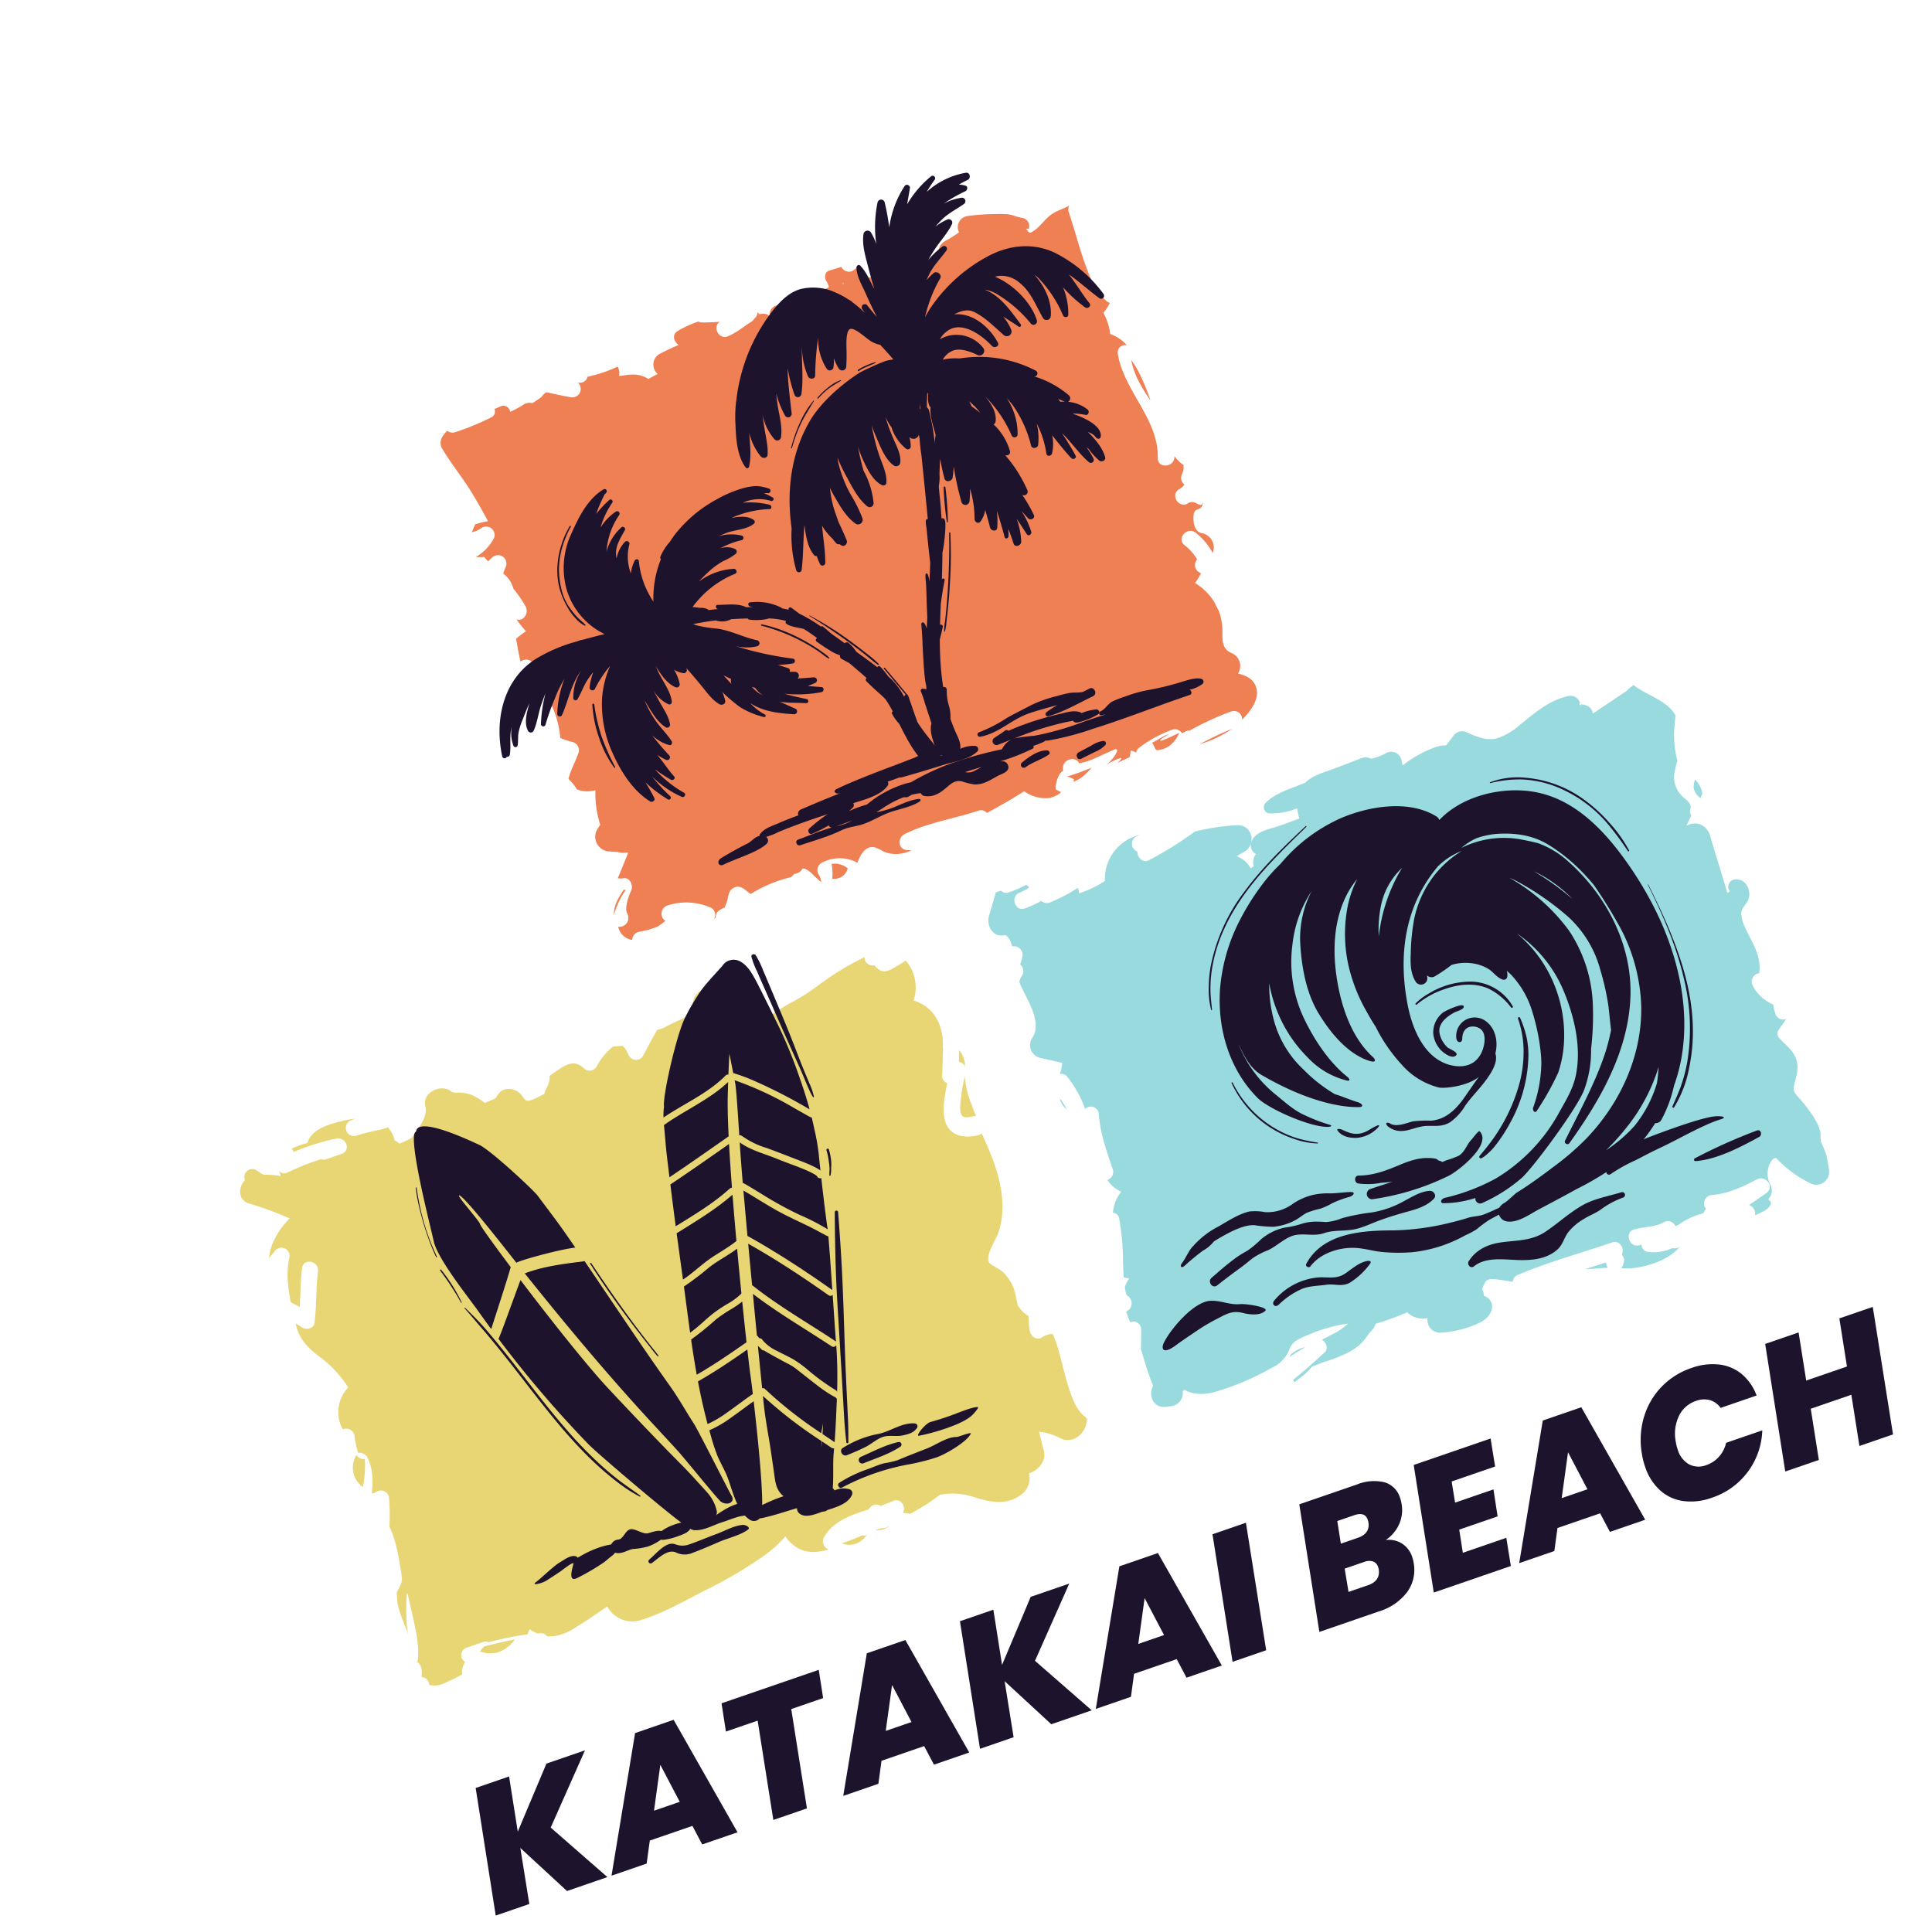 <svg xmlns="http://www.w3.org/2000/svg" xmlns:xlink="http://www.w3.org/1999/xlink" width="462.684" height="459.449" viewBox="0 0 462.684 459.449">
  <defs>
    <clipPath id="clip-path">
      <rect id="長方形_223" data-name="長方形 223" width="365.343" height="360.126" transform="translate(0 0)" fill="none"/>
    </clipPath>
  </defs>
  <g id="グループ_668" data-name="グループ 668" transform="translate(0.001 118.945) rotate(-19)">
    <g id="グループ_667" data-name="グループ 667" transform="translate(0 -0.002)" clip-path="url(#clip-path)">
      <path id="パス_565" data-name="パス 565" d="M479,624.62a19.883,19.883,0,0,1,4.646-4.765c-.153-.06-.283-.131-.432-.194a18.427,18.427,0,0,0-2.461,2.092A7.447,7.447,0,0,0,479,624.62" transform="translate(-372.614 -482.033)" fill="#ef8054"/>
      <path id="パス_566" data-name="パス 566" d="M715.392,666.286a11.447,11.447,0,0,1-1,3.387,3.278,3.278,0,0,0,4.312-1.127,4.77,4.77,0,0,0-3.312-2.259" transform="translate(-555.725 -518.303)" fill="#ef8054"/>
      <path id="パス_567" data-name="パス 567" d="M1136.505,670.136a27.1,27.1,0,0,0,8.453-.954,67.83,67.83,0,0,0-8.453.954" transform="translate(-884.086 -520.556)" fill="#ef8054"/>
      <path id="パス_568" data-name="パス 568" d="M632.842,136.5c-.923,1.4-1.435-1.477-3.31-.992-2.5.646-3.552-3.212-1.063-3.856a4.12,4.12,0,0,0,1.641-.639,2.039,2.039,0,0,1,.243-2.535,3.974,3.974,0,0,0,1.067-2.016,6.86,6.86,0,0,1-.443-.634,9.586,9.586,0,0,1-.909-2.04c-.021.06-.039.121-.062.181-.885,2.4-4.749,1.354-3.856-1.063,3.264-8.837-2.475-17.786-.922-26.74a1.755,1.755,0,0,1,2.718-1.179,9.26,9.26,0,0,0-2.907-3.856,14.206,14.206,0,0,0,.116-5.353,9.848,9.848,0,0,0,2.226-1.751,2.058,2.058,0,0,1-.567-.613c-1.895-3.069-1.97-7.115-2-10.61-.035-4.18.323-8.349.343-12.528a1.854,1.854,0,0,1,.635-1.419c-.03,0-.061.006-.091.011-1.69.282-3.4.132-5.041.717-1.686.6-3.214,1.8-4.96,2.22-.555.132-.82.269-1.14-.09a.571.571,0,0,1-.1-.307,2.926,2.926,0,0,1-.589.231,1.735,1.735,0,0,0,.581-.3.319.319,0,0,0-.06-.179c-.461-.542.32-.431.363-.124a2.04,2.04,0,0,0-.6-3.1c-.978-.448-1.69-1.238-2.63-1.746a20.726,20.726,0,0,0-3.2-1.2,49.452,49.452,0,0,0-6.455-1.72,2.686,2.686,0,0,0-3.133,3.048,33.4,33.4,0,0,1-3.893.892,3.253,3.253,0,0,0-2.553,2.677,30.765,30.765,0,0,1-3.821.086,2.771,2.771,0,0,0-2.057-3.475c-.948-.216-1.9-.405-2.845-.573a1.91,1.91,0,0,1-.782.649,2.5,2.5,0,0,1-.726.819,10.461,10.461,0,0,1-7.995,2.046,2.017,2.017,0,0,1-1.195-2.937c.041-.075.086-.142.129-.214-.368.121-.735.246-1.1.384A1.993,1.993,0,0,1,569.4,54.96c-1.016-.031-2.032-.056-3.047-.1-1.131-.056-1.695,1.212-1.46,2.134a4.629,4.629,0,0,1,.107,1.614c-1.8.136-3.628.572-5.413.636a33.063,33.063,0,0,1-5.818-.307c-.41-.085-.832-.153-1.263-.2-.064-.013-.124-.021-.188-.034a.025.025,0,0,0,0,.017c-.226-.026-.448-.056-.679-.073a2.15,2.15,0,0,0-2.271,1.844,2.623,2.623,0,0,0-1.618-1.106c-.209-.038-.423-.073-.636-.115a3.112,3.112,0,0,0-.189-.627,2.147,2.147,0,0,1-1.291,1.262l-.038.014a1.909,1.909,0,0,1-.884.448c-2.211.507-4.231,1.354-6.525,1.454-2.222.1-2.723-3.406-.595-3.908-1.375-.366-2.743-.754-4.086-1.235a1.97,1.97,0,0,1-.752-.5,27.392,27.392,0,0,0-5.38.529c-1.729.363-1.721,2.1-.914,3.24-1.707.1-3.389.3-4.99.542a2.935,2.935,0,0,0-2.01,4.384c-.841.119-1.678.265-2.484.431a6.708,6.708,0,0,0-3.522-2.331c-.773-.252-1.883-.388-2.912-.653a3.39,3.39,0,0,0,.43-2.218,34.07,34.07,0,0,1-7.611-.057,1.884,1.884,0,0,1-2.605.578l-.08-.059c.016.03.033.059.049.089a2.016,2.016,0,0,1-2.735,2.735c-1.766-.955-3.461-2.023-5.175-3.061a3.787,3.787,0,0,0-1.44.7,26.827,26.827,0,0,1-2.6.7,2.514,2.514,0,0,0-2.066-.376,21.743,21.743,0,0,1-3.608.6,1.651,1.651,0,0,0-1.848-1.981c-.493.06-.988.09-1.484.111a1.556,1.556,0,0,1-1.442,1.664,61.97,61.97,0,0,1-9.291.532,1.963,1.963,0,0,1-1.648-.937,7.752,7.752,0,0,0-1.345.791,2.776,2.776,0,0,0-1.264,2.5c.773,4.124,2.318,8.123,3.236,12.23.6,2.689,1.11,5.4,1.546,8.119a21.984,21.984,0,0,0-3.154-.283q-.7.76-1.377,1.535a6.163,6.163,0,0,0,2.553-.218,2.014,2.014,0,0,1,1.945,3.342,12.065,12.065,0,0,1-5.486,2.818,18.484,18.484,0,0,0,1.883.631c.161.431.335.856.508,1.28.381-.158.76-.318,1.134-.492a2.009,2.009,0,0,1,2.423,3.14c-.377.413-.727.849-1.074,1.286a6.394,6.394,0,0,1,1.117,3.175,10.3,10.3,0,0,1,.024,1.117,27.429,27.429,0,0,1,1.369,4.925c.306,1.681-1.63,3.344-3.059,2.214a28.358,28.358,0,0,0,1.208,3.423,21.2,21.2,0,0,0-2.827.933c-.283,1.849-.607,3.685-.765,5.543a2,2,0,0,1,2.677,1.256,31.059,31.059,0,0,1,1.12,4.984,2.124,2.124,0,0,1,1.445,3.011,10.132,10.132,0,0,1-1.638,2.642,23.915,23.915,0,0,1-.552,8.462,17.046,17.046,0,0,0,2.4,1.835,2.038,2.038,0,0,1,.4,3.14c-1.336,1.692-3.005,3.137-4.154,4.959a11.126,11.126,0,0,1,1.1,3,6.757,6.757,0,0,0,3.446,1.559c.213.034.444.064.679.094a24.7,24.7,0,0,0-1.605,8.183,14.333,14.333,0,0,0-1.353,1.11,3.543,3.543,0,0,0,1,5.494l2.271.96a3.427,3.427,0,0,0,1.652.7c.2.081.4.167.593.252-.295.337-.593.675-.888,1.012l-2.736,3.133c-.232.265-.476.531-.724.8a2.936,2.936,0,0,0,1.218.449c1.581.216,1.8,2.368.882,3.342-.89.948-3.012,3.5-2.713,4.97a2.121,2.121,0,0,1-3.064,2.257,3.889,3.889,0,0,0,2.124,4.076,2.081,2.081,0,0,1,2.31-1.275,21.273,21.273,0,0,0,4.53.249l.245-.067c.606-.167,1.265-.4,1.932-.6a2.062,2.062,0,0,1,1.522-3.339,14.411,14.411,0,0,1,9.712,3.813,1.822,1.822,0,0,1-.069,2.793c.168-.028.328-.071.49-.113a1.843,1.843,0,0,1,1.322-1.349,6.583,6.583,0,0,1,1.427-.222,8.529,8.529,0,0,0,1.247-1.5c.653-.991.995-1.981,2.259-2.237,1.328-.265,2.092.542,2.749,1.6.24.386.474.758.718,1.1a31.917,31.917,0,0,1,10.509-.662c.318-.162.635-.322.952-.492a2.389,2.389,0,0,0,2.207-.5c.038-.03.068-.056.1-.081a5.828,5.828,0,0,1,.559.307,6.055,6.055,0,0,1,1.37,2.058c.393.754.785,1.5,1.228,2.2a3.992,3.992,0,0,0,.02-1.873,2.033,2.033,0,0,1,1.928-2.531,9.02,9.02,0,0,1,7.76,2.811c1.441-1.784,3.293-3.255,5.162-2.106a16.748,16.748,0,0,1,1.733,1.708,7.472,7.472,0,0,0,2.788,1.533,10.591,10.591,0,0,0,3.407.313,2.348,2.348,0,0,0-.634-.331c-2.281-.749-1.624-3.65.531-3.927,6.172-.794,12.269.4,18.441.461a1.824,1.824,0,0,1,1.776,1.183c3.379-.577,6.787-1.181,10.113-2.022a8.758,8.758,0,0,0,4.939,3.441c1.219.344,3.634-.183,3.268-.429a.16.16,0,0,1-.068-.1,4.522,4.522,0,0,1-.635-.658c-.8-.06,1.474-3.817,2.886-3.789a4.226,4.226,0,0,1,.228-.769c.84-2.072,3.926-1.522,4.007.259a2.175,2.175,0,0,0,.27.071,22.429,22.429,0,0,0,2.957.1l.069,0c1.9-.167,3.8-.362,5.69-.514,1.831-.147-.59,2.008-2.974,2.837a14.982,14.982,0,0,1,3.734-.464c.128.008.236.184.116.28a3.344,3.344,0,0,1-1.411.6c1.149-.087,2.293-.237,3.441-.332a3.984,3.984,0,0,0,.6-1.077.835.835,0,0,1,.2-.337,4.6,4.6,0,0,1,1.069.87,1.923,1.923,0,0,1,1.149-.919,30.475,30.475,0,0,1,8.83-1.455,2.03,2.03,0,0,1,1.913,1.575c.261-.035.522-.074.782-.121a2.249,2.249,0,0,1,1.217.1,68.366,68.366,0,0,1,10.841-1.09,1.957,1.957,0,0,1,1.808,2.721c2.729-1.315,5.869-3.484,5.71-6.561-.107-2.036-1.5-3.193-3.027-4.213a3.36,3.36,0,0,0,.132-5.144c-1.686-1.511-1.233-3.206-.542-5.157a14.311,14.311,0,0,0,.939-5.47c-.123-.75-.234-1.5-.325-2.255a13.914,13.914,0,0,0-2.872-5.807,27.046,27.046,0,0,0,2.1-1.712c-.088-.112-.174-.225-.269-.332a2,2,0,0,1,.478-3.145,12.25,12.25,0,0,0-1.713-4.175c-1.459-2.13,2.007-4.128,3.453-2.018a16.377,16.377,0,0,1,2.3,5.93,3.486,3.486,0,0,0-.992-5.348c-1.532-.884-1.042-3.214-.474-4.533.936-2.178,2.183-.127,3.129-2.263M568.486,59.06c-.039-.111-.081-.222-.12-.329.089.03.183.056.273.081-.056.081-.107.162-.154.248" transform="translate(-360.968 -41.395)" fill="#ef8054"/>
      <path id="パス_569" data-name="パス 569" d="M1090.348,653.112c-.2,0-.2-.256-.043-.323a8.409,8.409,0,0,1,1.4-.371,5.257,5.257,0,0,0,.879-.26c-1.515.039-2.989.521-4.494.682.322.6.082,1.952.628,2.094a5.726,5.726,0,0,0,3.27-.081,7.861,7.861,0,0,0,3.053-2.116c-1.564.142-3.122.371-4.7.375" transform="translate(-846.426 -507.313)" fill="#ef8054"/>
      <path id="パス_570" data-name="パス 570" d="M989.57,659.552a5.2,5.2,0,0,1,1.315,1.107.167.167,0,0,1-.116.281,1.228,1.228,0,0,0-.188.025c.07.067.141.133.21.2l.117.063a10.34,10.34,0,0,0,1.557-.258,13.216,13.216,0,0,0,3.065-1.336c.1-.054.2-.117.313-.183-2.09.124-4.178.181-6.273.1" transform="translate(-769.786 -512.986)" fill="#ef8054"/>
      <path id="パス_571" data-name="パス 571" d="M1201.853,268.4a45.533,45.533,0,0,0-.406-7.123,24.03,24.03,0,0,0-.789-3.531c-.526,3.569.207,7.121,1.194,10.655" transform="translate(-933.854 -200.498)" fill="#ef8054"/>
      <path id="パス_572" data-name="パス 572" d="M516.331,508.372c.188.021.137.068,0,0" transform="translate(-401.653 -395.462)" fill="#ef8054"/>
      <path id="パス_573" data-name="パス 573" d="M574.9,648.851c-.124.188-.175,0,0,0" transform="translate(-447.129 -504.74)" fill="#ef8054"/>
      <path id="パス_574" data-name="パス 574" d="M502.278,219.4a13.722,13.722,0,0,0-1.654-1.653,7.687,7.687,0,0,1,.9.269.563.563,0,0,0,.5-1.01,10.521,10.521,0,0,0-2.567-1.489,13.818,13.818,0,0,0-2.99-.539,28.326,28.326,0,0,0-6.829.432,32.129,32.129,0,0,0-12.109,4.549c-.688.445-1.346.931-1.987,1.439a12.715,12.715,0,0,0-3.274,2.583.615.615,0,0,0-.121.664A24.37,24.37,0,0,0,469.113,229a26.628,26.628,0,0,0-1.98,4.676,24.511,24.511,0,0,1-.624-3.595,20.843,20.843,0,0,1,.5-6.742c.127-.537-.549-.77-.892-.438a8.524,8.524,0,0,0-1.874,2.643,11.426,11.426,0,0,1,1.881-6.659.635.635,0,0,0-.834-.936,7.723,7.723,0,0,0-3.13,3.09c.036-.242.08-.48.132-.714.51-2.277,2.386-3.607,3.989-5.113.393-.369-.108-1.08-.591-.868a11.909,11.909,0,0,0-5.071,4.064c-.081.121-.157.245-.23.37a17.291,17.291,0,0,1,5.744-7.384.585.585,0,0,0-.523-1.031,12.529,12.529,0,0,0-4.672,2.412,20.405,20.405,0,0,1,4.6-4.723c.429-.307.086-1.083-.434-.856a24.985,24.985,0,0,0-4.09,2.153,36.726,36.726,0,0,1,3.268-3.6.663.663,0,0,0,.113-.146c.168-.089.336-.177.505-.259a.524.524,0,0,0-.349-.987c-4.275.949-7.662,4.257-10.558,7.387a19.332,19.332,0,0,0-5.526,12.01,17.326,17.326,0,0,0,3.883,12.125c.373.446.775.883,1.2,1.306-.975-.077-1.951-.155-2.926-.228-.818-.062-1.639-.12-2.46-.171a5.058,5.058,0,0,0-1.349-.074,37.843,37.843,0,0,0-10.835.761c-9.045,2.206-14.086,10.7-15.133,19.423a.572.572,0,0,0,1,.458.614.614,0,0,0,.851-.238c.923-1.73,1.21-3.74,2.191-5.476.172-.3.357-.6.548-.893a8.571,8.571,0,0,0-1.222,4.655.528.528,0,0,0,.991.195c.486-.9.7-1.909,1.194-2.808a16.3,16.3,0,0,1,1.917-2.594c.9-1.056,1.822-2.141,2.79-3.171-1.189,1.76-2.738,3.891-2.438,6.07a.761.761,0,0,0,1.316.439c1.422-1.509,2.379-3.548,3.672-5.2.621-.794,1.239-1.572,1.894-2.311a33.42,33.42,0,0,0-3.394,6.522.563.563,0,0,0,1.01.5,51.865,51.865,0,0,1,4.059-5.064,27.893,27.893,0,0,1,3.76-3.783,25.115,25.115,0,0,0-4.354,7.363.6.6,0,0,0,.979.65c2.5-2.7,4.663-6.514,7.766-8.546l.024-.014a12.013,12.013,0,0,0-3.939,5.687.538.538,0,0,0,.824.545c1.335-1.1,2.377-2.491,3.753-3.572a20.072,20.072,0,0,1,1.993-1.374,15.4,15.4,0,0,0-2.014,3.125.684.684,0,0,0,1.126.748,27.77,27.77,0,0,1,5.195-3.981,23.494,23.494,0,0,0-4.4,6.821,28,28,0,0,0-1.84,13.116c.4,4.751,1.648,10.083,4.693,13.844.393.485,1.331.291,1.242-.433a40.862,40.862,0,0,0-.789-4.219,33.561,33.561,0,0,0,3.732,5.58.474.474,0,0,0,.782-.535,41.22,41.22,0,0,1-2.547-5.854,24.065,24.065,0,0,0,5.162,6.948c.458.423,1.265-.258.833-.743a27.306,27.306,0,0,1-4.791-7.614,39.4,39.4,0,0,0,2.788,3.588c.375.455,1.271.122,1-.505-.764-1.741-1.207-3.647-1.874-5.439-.088-.236-.17-.473-.256-.71a17.652,17.652,0,0,0,1.618,1.821.676.676,0,0,0,1.073-.731,60.109,60.109,0,0,1-2.335-5.988,9.329,9.329,0,0,0,3.142,3.613c.483.311.93-.289.821-.729-.481-1.93-1.4-3.749-1.973-5.661a25.317,25.317,0,0,1-.981-5.752c.078.407.157.813.248,1.217.5,2.234.961,4.733,2.416,6.555a.69.69,0,0,0,1.23-.251c.333-1.945-.221-3.8-.563-5.718-.2-1.109-.387-2.221-.546-3.338a8.106,8.106,0,0,0,2.343,4.373.579.579,0,0,0,.937-.32c.578-2.422-.521-5.517-.752-7.987-.042-.452-.073-.9-.1-1.348.475,2.232,1.122,4.788,2.829,6.34a.736.736,0,0,0,1.2-.408,11.285,11.285,0,0,0-.16-3.678,6.142,6.142,0,0,0,1.835,1.511.747.747,0,0,0,1.066-.717c0-.094-.021-.183-.031-.275.657,1.6,1.3,3.211,1.912,4.829.759,2.006,1.359,4.336,2.78,5.99.442.515,1.483.5,1.587-.323a9.845,9.845,0,0,0,.009-2.233,38.835,38.835,0,0,0,2.906,4.892,20.2,20.2,0,0,0,4.565,4.038.326.326,0,0,0,.427-.492,13.606,13.606,0,0,1-2.426-3.716c.186.231.362.439.517.616,2.276,2.589,5.415,4.015,8.513,5.306a.694.694,0,0,0,.759-1.142c-1.045-.931-1.992-1.906-3.051-2.816,1.846,1.014,3.943,1.575,5.877,2.4a.5.5,0,0,0,.446-.9c-1.48-.891-3.1-1.861-4.575-2.922a30.145,30.145,0,0,0,8.491,2.524c.651.089,1.066-.866.391-1.149q-1.511-.635-3-1.322a18.237,18.237,0,0,0,1.9-.1.7.7,0,0,0,.089-1.387c-1.232-.325-2.477-.643-3.714-.981a.916.916,0,0,0,.074-1.656,13.041,13.041,0,0,0-1.389-.5.557.557,0,0,0,.01-.919q-1.044-.777-2.093-1.543a26.369,26.369,0,0,0,3.509.833.585.585,0,0,0,.372-1.094,76.874,76.874,0,0,1-11.981-7.315,10.611,10.611,0,0,0,4.793,1.725.744.744,0,0,0,.474-1.391c-2.869-1.714-5.061-4.163-8.06-5.69a32.828,32.828,0,0,1-4.515-2.42,14.918,14.918,0,0,1-2.06-2.171c1-.822,1.871-1.669,2.213-1.916a23.583,23.583,0,0,1,12.652-4.532c.728-.012.734-1.065.079-1.23a15.326,15.326,0,0,0-8.88.173,35.428,35.428,0,0,1,3.2-1.559,17.6,17.6,0,0,1,3.879-1.177,14.732,14.732,0,0,0,3.415-.661.711.711,0,0,0,.226-1.191,4.817,4.817,0,0,0-3.3-1.266,20,20,0,0,1,5.485-.2.556.556,0,0,0,.354-1.038,10.28,10.28,0,0,0-5.256-1.631c.666-.075,1.335-.125,2.007-.147,2.153-.07,4.959.857,6.991.047a.54.54,0,0,0,.263-.8c-.968-1.482-3.061-2-4.946-2.246a24.242,24.242,0,0,1,9.349.965c.61.2.785-.691.335-.983a19.029,19.029,0,0,0-5.913-2.55,9.652,9.652,0,0,1,6.542,1.79c.38.312,1.02-.191.673-.6M477.26,255.8q.7.729,1.438,1.421a2.368,2.368,0,0,0-.318,1.173l-.2-.47c-.3-.71-.612-1.416-.919-2.124m7.447,7.68a10.139,10.139,0,0,1-.872-.951,9.6,9.6,0,0,1-1.061-1.9q.338.25.68.495a6.428,6.428,0,0,0,1.252,2.352" transform="translate(-327.369 -158.956)" fill="#1d132d"/>
      <path id="パス_575" data-name="パス 575" d="M863.56,40.152a32.276,32.276,0,0,0-8.01-13.333c-4.29-4.026-9.88-5.171-15.584-4.171a38.286,38.286,0,0,0-17.077,7.467q-.819.665-1.572,1.4a32.649,32.649,0,0,1,6.474-7.65c.785-.7-.174-2.082-1.113-1.7a18.08,18.08,0,0,0-2.166,1.055q.544-.57,1.1-1.123c1.749-1.731,3.808-2.672,5.775-4.072a.67.67,0,0,0-.577-1.19,17.976,17.976,0,0,0-4.39,2.015c.87-.768,1.765-1.509,2.687-2.2,1.847-1.385,4-2.524,5.606-4.184a.829.829,0,0,0-.652-1.368,11.588,11.588,0,0,0-3.349.71c.624-.371,1.259-.728,1.923-1.052,2.084-1.018,4.195-1.254,6.384-1.891a.827.827,0,0,0-.083-1.58,12.638,12.638,0,0,0-4.591-.039A35.459,35.459,0,0,1,840.3,6.1c.543-.073,1-.852.443-1.25a6.08,6.08,0,0,0-1.417-.75,19.9,19.9,0,0,1,2.336-.374c.962-.094,1.191-1.607.146-1.772A18.614,18.614,0,0,0,831.5,3.231a27.817,27.817,0,0,1,2.729-2.118.605.605,0,0,0-.521-1.075,24.647,24.647,0,0,0-7.645,4.5c.638-1.148,1.28-2.3,1.9-3.465.315-.593-.429-1.315-1-.9a23.792,23.792,0,0,0-6.717,8.162c.369-1.964.7-3.932.887-5.922a.876.876,0,0,0-1.626-.587,28.867,28.867,0,0,0-3.519,9.294,13.579,13.579,0,0,0-.321-3.126.984.984,0,0,0-1.79-.139c-1.2,2.321-1.292,5.063-1.494,7.626-.149,1.887-.274,3.767-.331,5.653-.4-2.141-.428-4.452-1.391-6.407-.23-.468-.877-.215-1,.184-.652,2.131-.078,4.568.1,6.757.162,2.02.377,4.016.685,6.009-.462-1.13-.9-2.263-1.276-3.4a.757.757,0,0,0-1.435.478c.118.356.227.715.333,1.075a28.1,28.1,0,0,0-2.011-3.392,3.082,3.082,0,0,0-.643-.882,19.685,19.685,0,0,0-2.5-2.713,12.837,12.837,0,0,0-7.676-3.448c-3.268-.144-6.344,1.65-8.949,3.442a42.567,42.567,0,0,0-12.233,13.133q-.96,1.592-1.735,3.2A30.386,30.386,0,0,0,770,41.142c-.965,3.124-2.046,7.183-1,10.387a.46.46,0,0,0,.834.065c1.377-2.2,1.965-5.022,2.667-7.633a14.2,14.2,0,0,0,.788,6.257c.281.647,1.343.918,1.672.13.894-2.142,1.015-4.65,1.463-6.925.164-.833.332-1.666.513-2.5a12.605,12.605,0,0,0,.763,6.4.911.911,0,0,0,1.648.128c1.24-2.383,1.291-5.219,1.8-7.822q.246-1.256.535-2.5a22.555,22.555,0,0,0,.264,5.623.85.85,0,0,0,1.671.138c.809-3.593,1.513-7.142,2.625-10.594a39.479,39.479,0,0,0-.519,6.627.852.852,0,0,0,1.6.344c1.984-3.829,2.634-8.08,4.369-12.008.252-.569.53-1.133.837-1.681a17.952,17.952,0,0,0-2.318,10.185c.075.811,1.348,1.249,1.693.365a65.927,65.927,0,0,1,3.648-8.383,12.913,12.913,0,0,0-.487,7.815.894.894,0,0,0,1.625.126,21.154,21.154,0,0,0,.835-2.026,10,10,0,0,0,.3,2.829.971.971,0,0,0,1.766.137,39.519,39.519,0,0,0,1.43-3.934c.331-.974,1.162-4.027,2.3-4.361,1.081-.316,2.921,3.091,3.469,3.8a6.392,6.392,0,0,0,2.231,2.1c.627,1.4,1.229,2.8,1.787,4.2a.877.877,0,0,0,.071.141,14.172,14.172,0,0,0-1.992-.256,57.987,57.987,0,0,0-6.67.617c-5.026,1.207-11.106,3.708-14.953,6.973-6.887,5.844-10.931,14.221-12.608,22.986a30.4,30.4,0,0,0-2.225,9.924.671.671,0,0,0,1.258.271c1.566-3.245,2.674-6.691,4.144-9.992-.021.1-.048.2-.069.3-.463,2.3-.97,5.032-.112,7.288a.787.787,0,0,0,.534.452,15.489,15.489,0,0,0,.115,2.04.663.663,0,0,0,1.3.107c.972-2.762,1.418-5.75,2.16-8.591a13.847,13.847,0,0,0,1.383,3.8,8.023,8.023,0,0,0,.5,1.322.729.729,0,0,0,.617.374c.122.156.244.313.376.466.553.641,1.593,0,1.557-.743-.08-1.624-.265-3.248-.422-4.875.006-1.568-.068-3.152.088-4.587a29.881,29.881,0,0,1,.621-3.747q.142,1.17.368,2.341c.508,2.615,1.047,5.513,2.622,7.722a1.1,1.1,0,0,0,2-.655,34.1,34.1,0,0,0-.826-6.406,30.024,30.024,0,0,1-.3-8.025c.053-.419.125-.834.208-1.245a37.188,37.188,0,0,0,.517,4.7c.5,2.909.857,6.152,2.455,8.694a.934.934,0,0,0,1.673-.308,20.262,20.262,0,0,0,.244-8.033,55.742,55.742,0,0,1,.605-5.93,26.732,26.732,0,0,0,.105,3.3c.231,2.354.593,5.658,2.4,7.339a.71.71,0,0,0,1.1-.2c.952-2.141.465-5.041.542-7.35a52.137,52.137,0,0,1,.605-6.8c0,.793.032,1.585.092,2.368.2,2.546.234,6.279,1.787,8.381a1,1,0,0,0,1.7-.089c.861-1.882.436-3.972.318-5.99a39.442,39.442,0,0,1-.1-5.531,13.188,13.188,0,0,0,.548,2.81,10.8,10.8,0,0,0,1.638,6,.7.7,0,0,0,1.254-.231,7.877,7.877,0,0,0,.4-2.181,1.341,1.341,0,0,0,2.334.233c-.116,1.48-.135,2.967-.285,4.446-.091.9-.207,1.8-.338,2.689-.07.477-.131.948-.168,1.429a5.808,5.808,0,0,0-.061,1.412c.057.324.5.605.756.268.046-.062.088-.13.13-.2l-.008.024a7.568,7.568,0,0,0-.653,3.7c.06.287.44.3.613.128a8.991,8.991,0,0,0,1.574-3.274c.447-1.185.9-2.369,1.382-3.541l0,0c-.242,1.6-.453,3.208-.557,4.837-.067,1.055,1.473,1.228,1.911.412a21.134,21.134,0,0,0,1.113-2.453,73.176,73.176,0,0,0-1.015,8.779.994.994,0,0,0,1.862.4,22.144,22.144,0,0,0,1.126-2.889A24.638,24.638,0,0,1,816.82,81c-.272.7.44,1.55,1.161,1.045a6.28,6.28,0,0,0,1.954-2.238c-.073,1.448-.161,2.895-.282,4.343-.074.888,1.188,1.583,1.626.587a19.48,19.48,0,0,0,1.212-3.847c-.017,2.2-.128,4.415-.281,6.6-.042.593.8.55.962.079.193-.563.361-1.123.511-1.682.059,1.238.081,2.474.046,3.707-.033,1.154,1.6,1.122,1.9.156a17.586,17.586,0,0,0,.726-5.437c.418,1.392.735,2.8,1.1,4.238.183.719,1.169.419,1.2-.227a20.455,20.455,0,0,0-.595-5.451q.459,1.07.913,2.141c.333.784,1.682.668,1.572-.3a34.176,34.176,0,0,0-1.064-5.439.874.874,0,0,0,1.534-.623,32.315,32.315,0,0,0-2.324-9.756.828.828,0,0,0,1.423-.352,13.925,13.925,0,0,0-1.622-7.438.926.926,0,0,0,.654-.451c.948-1.8.534-4.239-.392-6.566a29.784,29.784,0,0,1,2.968,10.93.747.747,0,0,0,1.469.121,15.6,15.6,0,0,0,.341-8.96,20.277,20.277,0,0,1,.836,2.179,28.543,28.543,0,0,1,.958,10.479c-.045.9,1.306,1.109,1.669.359a14.638,14.638,0,0,0,1.333-4.908,22.06,22.06,0,0,1-.147,7.461c-.214.808.89,1.085,1.291.466a10.159,10.159,0,0,0,1.444-4.082c.793,2.238,1.57,4.483,2.538,6.649.253.565,1.287.505,1.173-.222-.325-2.07-.82-4.1-1.309-6.131,1.437,2.822,2.241,5.961,3.828,8.689a.723.723,0,0,0,1.316-.432,20.424,20.424,0,0,0-.729-3.233c.131.225.263.45.4.674a15.066,15.066,0,0,0,1.476,3.425c.381.55,1.513.5,1.58-.291.191-2.284-.806-4.832-1.92-7.069a3.78,3.78,0,0,1,1.363,1.759c.084.566.9.872,1.185.255,1.165-2.55-2.709-5.893-4.6-7.395a13.042,13.042,0,0,1,2.8,1.288c.645.391,1.28-.456.929-1.032a8.666,8.666,0,0,0-3.815-3.27.971.971,0,0,0,.687-1.4,23.028,23.028,0,0,0-6.383-6.993.731.731,0,0,0,.788-1.2,29.185,29.185,0,0,0-11.491-7.435,29.668,29.668,0,0,0-4.814-1.256c-.328-.134-.657-.265-.99-.382a12.633,12.633,0,0,0-2.908-.644,4.9,4.9,0,0,1,3.106-1.27c1.983.027,3.86,1.668,5.211,2.967a1.11,1.11,0,0,0,1.783-1.167,8.074,8.074,0,0,0-9.164-5.389,6.291,6.291,0,0,1,2.858-1.417c3.877-.767,7.062,3.945,8.426,7,.343.769,1.756.687,1.6-.3-.667-4.147-3.355-8.8-7.724-9.811,1.769-.215,3.471-.263,4.768,1.05,2.158,2.185,3.392,4.962,4.915,7.58a1.136,1.136,0,0,0,2.069-.678,12.137,12.137,0,0,0-.783-3.584c.914,1.123,1.822,2.237,2.677,3.419a.386.386,0,0,0,.686-.333c-1.177-3.632-2.367-8.159-5.5-10.68a8.243,8.243,0,0,1,2.565,2.107,31.074,31.074,0,0,1,5.274,9.177.837.837,0,0,0,1.622-.307c.141-4.5-2.664-10.106-6.089-13.084a6.375,6.375,0,0,1,1.012.137,6.628,6.628,0,0,1,4.079,3.133c1.945,3.066,1.885,6.524,2.6,9.942a1.009,1.009,0,0,0,1.837.143c1.439-3.159,1.028-7.345-.458-10.742a8.363,8.363,0,0,1,.69,1.124,29.15,29.15,0,0,1,2.641,10.342c.063.583.982.918,1.234.266a16.538,16.538,0,0,0,.95-6.657,32.877,32.877,0,0,0,3.443,6.286c.477.633,1.6.185,1.3-.632-.962-2.654-1.485-5.445-2.416-8.091,1.818,2.476,3.284,5.187,5.045,7.748a.721.721,0,0,0,1.281-.621M815.823,49.7a4.522,4.522,0,0,0-.414,2.264.532.532,0,0,0,.172.3c-.908,1.876-.869,4.622-1.041,6.718-.288.524-.542,1.067-.8,1.571-.6,1.158-1.111,2.361-1.611,3.563-.219.527-.428,1.057-.631,1.59.033-.149.063-.3.09-.435a28.729,28.729,0,0,0,.4-2.994,18.867,18.867,0,0,0-.188-5.836.393.393,0,0,0-.256-.28c.707-1.613,1.09-3.4,1.742-5.019.048-.119.1-.233.153-.351-.1.41-.2.819-.306,1.226-.255.961,1.233,1.276,1.5.33.34-1.2.844-2.357,1.282-3.522l.036-.094c.034.068.07.135.1.2-.079.254-.154.51-.235.763m30.568,11.8a10.506,10.506,0,0,0-1.008-.318q-.15-.38-.271-.771c.441.353.871.714,1.279,1.089m-20.914-6.268a13.661,13.661,0,0,1,.883,2.161q-.678-1.051-1.419-2.066c-.036-.307-.072-.612-.108-.912-.019-.161-.044-.317-.067-.475.246.431.482.864.71,1.292" transform="translate(-597.873 0.002)" fill="#1d132d"/>
      <path id="パス_576" data-name="パス 576" d="M958.509,321.285c-.415,1.325-.764,2.673-1.1,4.021-.166.674-.322,1.35-.46,2.03s-.31,1.368-.382,2.047c-.011.1.135.176.181.066.247-.6.41-1.245.606-1.86.219-.688.405-1.386.59-2.084.361-1.366.7-2.743.974-4.13a.211.211,0,0,0-.411-.091" transform="translate(-744.114 -249.805)" fill="#1d132d"/>
      <path id="パス_577" data-name="パス 577" d="M924.1,369.908a165.181,165.181,0,0,1-6.675,17.251q-.53,1.166-1.079,2.324a13.824,13.824,0,0,0-1.026,2.291.091.091,0,0,0,.156.08,10.4,10.4,0,0,0,1.045-1.932q.51-1.047,1-2.1c.658-1.407,1.307-2.815,1.914-4.245,1.2-2.83,2.357-5.674,3.358-8.582.573-1.663,1.093-3.339,1.609-5.02.059-.193-.243-.255-.3-.067" transform="translate(-712.026 -287.663)" fill="#1d132d"/>
      <path id="パス_578" data-name="パス 578" d="M730.878,397.741a44.318,44.318,0,0,1,10.357,9.554q.584.761,1.132,1.549a9.42,9.42,0,0,0,1.155,1.571.114.114,0,0,0,.184-.12,5.7,5.7,0,0,0-.839-1.452q-.524-.762-1.083-1.5-1.05-1.387-2.213-2.683a40.615,40.615,0,0,0-5.222-4.94,33.274,33.274,0,0,0-3.316-2.28c-.189-.115-.329.181-.155.3" transform="translate(-568.487 -309.148)" fill="#1d132d"/>
      <path id="パス_579" data-name="パス 579" d="M783.272,405.332a137.192,137.192,0,0,1,9.3,12.625c.808,1.246,1.523,2.577,2.409,3.769.092.124.333.033.26-.126a28.785,28.785,0,0,0-1.988-3.365q-1.06-1.663-2.177-3.288c-1.5-2.185-3.083-4.33-4.782-6.369-.944-1.134-1.933-2.234-2.925-3.326-.046-.051-.137.026-.093.079" transform="translate(-609.297 -315.232)" fill="#1d132d"/>
      <path id="パス_580" data-name="パス 580" d="M840.786,484.923c.978,2.594,1.926,5.2,2.955,7.777.072.18.357.09.289-.1-.942-2.607-1.967-5.186-2.961-7.775-.068-.178-.351-.086-.283.094" transform="translate(-654.039 -377.073)" fill="#1d132d"/>
      <path id="パス_581" data-name="パス 581" d="M545.27,229.933a21.322,21.322,0,0,0-6,8.349,17.594,17.594,0,0,0-1.15,5.007,19.482,19.482,0,0,0,.388,5.109,12.851,12.851,0,0,0,.892,2.789,7.212,7.212,0,0,0,1.536,2.444c.093.085.269-.015.215-.141-.331-.767-.815-1.462-1.176-2.216a18.77,18.77,0,0,1-.9-2.363,12.667,12.667,0,0,1-.606-5.057,20.569,20.569,0,0,1,.992-4.944,19.751,19.751,0,0,1,2.279-4.477,23.357,23.357,0,0,1,3.755-4.3c.147-.132-.081-.33-.226-.2" transform="translate(-418.575 -178.833)" fill="#1d132d"/>
      <path id="パス_582" data-name="パス 582" d="M527.209,419.381a29.559,29.559,0,0,0-1.047,8,25.709,25.709,0,0,0,1.1,7.961c.046.142.286.106.265-.05a56.336,56.336,0,0,1-.7-7.869,42.877,42.877,0,0,1,.832-7.943.227.227,0,0,0-.443-.1" transform="translate(-409.301 -326.103)" fill="#1d132d"/>
      <path id="パス_583" data-name="パス 583" d="M823.865,196.691a32.886,32.886,0,0,1,3.917-4.825c1.463-1.488,3.1-2.738,4.682-4.091a.068.068,0,0,0-.075-.114,21.825,21.825,0,0,0-4.832,4,33.218,33.218,0,0,0-3.888,4.926c-.078.12.118.217.2.1" transform="translate(-640.718 -145.973)" fill="#1d132d"/>
      <path id="パス_584" data-name="パス 584" d="M868.084,178.633a16.64,16.64,0,0,1,3.171-1.446c1.086-.362,2.2-.516,3.306-.8.1-.026.062-.169-.032-.17a10.613,10.613,0,0,0-3.419.716,17,17,0,0,0-3.176,1.472c-.151.089,0,.316.149.227" transform="translate(-675.116 -137.078)" fill="#1d132d"/>
      <path id="パス_585" data-name="パス 585" d="M918.965,170.724a7.744,7.744,0,0,1,1.855-.309c.859-.083,1.725-.106,2.581-.21.091-.011.118-.161.014-.173a12.385,12.385,0,0,0-2.647.05,8.023,8.023,0,0,0-1.909.323.169.169,0,0,0,.106.32" transform="translate(-714.693 -132.226)" fill="#1d132d"/>
      <path id="パス_586" data-name="パス 586" d="M689.584,407.148c-.909-2.708-1.96-5.263-2.6-8.016.011-.574-.013-1.154-.014-1.733q0-2.436-.01-4.873c0-.633-.849-.607-.986-.067a16.819,16.819,0,0,0-1.4-4.73c-.205-.417-.422-.829-.646-1.238l-.02-.06a19.065,19.065,0,0,0-1.017-2.742.421.421,0,0,0-.7-.067c-1.064-1.636-2.2-3.227-3.3-4.8l-.25-.36a9.867,9.867,0,0,0-1.087-2.641.661.661,0,0,0-.869-.164q-1.124-1.605-2.267-3.195c-.45-.777-.907-1.548-1.387-2.308a.363.363,0,0,0-.426-.147A36.625,36.625,0,0,0,668.7,365.4q-.674-.985-1.343-1.974a.44.44,0,0,0-.792.26c-.438-.294-.884-.569-1.343-.82a.456.456,0,0,0-.094-.2,13,13,0,0,0-6.736-3.679c-.544-.117-.744.649-.3.926.212.132.426.256.639.38q-.771-.251-1.545-.491s0,0,0,0c-1.605-1.623-4.257-2.043-6.324-2.766-.519-.181-.756.678-.3.926l.133.073c-.36-.086-.719-.177-1.079-.259-.4-.091-.8-.185-1.2-.279a.936.936,0,0,0-.185-.312,3.846,3.846,0,0,0-1.47-.812c-.529-.218-1.019-.522-1.551-.731a.95.95,0,0,0-1.3.849,24.768,24.768,0,0,0-4.1-.453c-1.479-.025-1.476,2.271-.157,2.617,3.122.82,6.324,1,9.464,1.734l.148.036a4.692,4.692,0,0,0,3.587.918q1.9.522,3.791,1.118a.509.509,0,0,0,.281.394,12.65,12.65,0,0,0,2.96,1.037,6.3,6.3,0,0,0,1.571.216,18.683,18.683,0,0,1,3.7,1.916.434.434,0,0,0-.188.631c.819,1.151,2.43,1.758,3.56,2.566.824.993,1.581,2.052,2.318,3.12a.469.469,0,0,0-.4.74c.747,1.009,1.447,2.03,2.277,2.968a9.247,9.247,0,0,0,1.839,1.851l.11.175a.668.668,0,0,0,.055.836c.468.521.939,1.039,1.417,1.549.17.283.344.564.511.85.753,1.287,1.536,2.583,2.268,3.908a.51.51,0,0,0-.314.683c.694,1.453,1.461,2.84,2.254,4.236.241.424.464.916.7,1.406.284,1.078.5,2.175.691,3.281a.394.394,0,0,0-.357.461,11.809,11.809,0,0,0,.854,2.9c.493,3.61.977,7.228,2.522,10.56,1.254,2.7,5.315,1.4,4.31-1.6" transform="translate(-496.828 -276.595)" fill="#1d132d"/>
      <path id="パス_587" data-name="パス 587" d="M888.208,233.013a52.821,52.821,0,0,0-2.95,10.149c-.834,3.584-1.666,7.168-2.526,10.745-.339,1.409-.674,2.824-1.016,4.236a.428.428,0,0,0-.575.213,6.956,6.956,0,0,0-.369,1.477c-.112.536-.243,1.068-.369,1.6-.263,1.116-.525,2.232-.779,3.351s-.512,2.232-.746,3.353c-.529,1.452-1.1,2.887-1.685,4.314a5.994,5.994,0,0,0,.194-1.838c-.03-.277-.381-.395-.506-.12a9.862,9.862,0,0,0-.476,1.644c-.152.6-.323,1.184-.5,1.77-.369,1.216-.756,2.427-1.126,3.643q-.431,1.415-.847,2.836-.5,1.228-1,2.459a3.693,3.693,0,0,0-.137-1.436.381.381,0,0,0-.743.043c-.365,1.342-.688,2.686-1.095,4.017s-.79,2.68-1.166,4.026-.737,2.694-1.051,4.06a14.207,14.207,0,0,0-.352,2.093c0,.006,0,.013,0,.019-.084.3-.163.6-.242.9-.268-.162-.542-.293-.75-.4a.482.482,0,0,0-.688.487,20.222,20.222,0,0,1,0,2.813q-.022,1.354-.043,2.708-.02,1.244-.04,2.488c-1.253,1.9-.979,4.507-.954,6.741a1.317,1.317,0,0,0,1.3,1.431,4.483,4.483,0,0,0,1.03,1.24,1.64,1.64,0,0,0,2.427-.139c1.171-1.614,1.259-2.626,1.054-4.651a35.647,35.647,0,0,1-.207-4.167,9.812,9.812,0,0,0,.668-2.831,11.678,11.678,0,0,1,.734-3.933.674.674,0,0,0-.571-.975c.217-1.209.466-2.408.746-3.584.607-2.548,1.365-5.029,2.207-7.474.572-.862,1.127-1.736,1.656-2.633a.443.443,0,0,0-.474-.645c.586-1.567,1.195-3.125,1.81-4.681.854-1.725,1.751-3.414,2.72-5.068a.345.345,0,0,0-.545-.413c-.016.018-.031.037-.047.055.773-2.007,1.521-4.018,2.227-6.042.438-.734.839-1.485,1.218-2.258s.747-1.575,1.082-2.385c.18-.435.356-.869.5-1.318a3.676,3.676,0,0,0,.289-1.347l-.017.006c-.04-.308-.293-.6-.614-.493.408-1.453.794-2.917,1.142-4.4q1.264-5.373,2.563-10.736a53.429,53.429,0,0,0,1.894-10.415,1.19,1.19,0,0,0-2.265-.535" transform="translate(-673.374 -180.734)" fill="#1d132d"/>
      <path id="パス_588" data-name="パス 588" d="M782.776,588.834a7.677,7.677,0,0,0-3.706-.5c-1.773.024-3.54.053-5.313.033-.468-.005-.935-.02-1.4-.027.051-.037.108-.066.157-.106.365-.291.472-1-.063-1.206a10.523,10.523,0,0,0-4.343-.266c-1.856.068-3.714.143-5.571.194-3.631.1-11.009.344-14.588.841-.973.135-.773.98.415,1.244A72.411,72.411,0,0,0,761.9,590.09c.411,0,.822-.016,1.232-.031a1.115,1.115,0,0,0,.519.16q5.11.293,10.225.427c2.769.07,6.435.834,8.972-.427a.808.808,0,0,0-.073-1.385" transform="translate(-581.344 -456.366)" fill="#1d132d"/>
      <path id="パス_589" data-name="パス 589" d="M953.654,625.123c-2.083-.745-4.628.058-6.612.8a.7.7,0,0,0,.444,1.334c2.053-.613,4.193-.466,6.225-1.048.591-.169.416-.914-.057-1.083" transform="translate(-736.344 -486.051)" fill="#1d132d"/>
      <path id="パス_590" data-name="パス 590" d="M703.153,598.842c3.8.245,7.555.439,11.364.4,2.994-.032,7.518.593,10.048-1.288a.777.777,0,0,0-.069-1.32c-2.65-1.689-7.154-.793-10.152-.7-3.785.112-7.534.385-11.309.65a1.135,1.135,0,0,0,.119,2.265" transform="translate(-546.084 -463.325)" fill="#1d132d"/>
      <path id="パス_591" data-name="パス 591" d="M1013.808,635.816a7.268,7.268,0,0,0-3.067.135l-3.374.532c-1.037.164-.981,1.8.087,1.656l3.619-.484a7.093,7.093,0,0,0,2.934-.76.6.6,0,0,0-.2-1.079" transform="translate(-783.049 -494.503)" fill="#1d132d"/>
      <path id="パス_592" data-name="パス 592" d="M913.342,576.952c4.418.725,8.378-1.433,12.744-1.464,2.236-.016,4.557.158,6.794.289.147.009.293.021.44.031a26.56,26.56,0,0,0-3.036.784.541.541,0,0,0,.2,1.049c3.808.213,7.8-.612,11.576-1.043,1.491-.17.964-2.4-.285-1.993q-.805.117-1.625.219c-1.049-.115-2.081-.623-3.1-.8a27.875,27.875,0,0,0-3.075-.282,30.685,30.685,0,0,0-6.628.055c-2.181.352-4.382.59-6.552,1.024a33.735,33.735,0,0,1-7.359,1.049.551.551,0,0,0-.089,1.083" transform="translate(-710.163 -446.192)" fill="#1d132d"/>
      <path id="パス_593" data-name="パス 593" d="M727.547,594.7c-1.533-.869-3.495-.721-5.218-.832a62.524,62.524,0,0,1-7.289-.685,32.394,32.394,0,0,0-6.086-.389,24.971,24.971,0,0,0-3.23.123c-1.337.182-2.17,1.211-3.574,1.319a.456.456,0,0,0-.318.151.68.68,0,0,0-.422-.925,12.205,12.205,0,0,0-3.647-.308.543.543,0,0,0-.165-.25c-1.356-1.132-3.258-1.085-4.96-1.271s-3.411-.3-5.123-.351a62.85,62.85,0,0,0-7.682.18.576.576,0,0,0-.749-.31c-1.007.35-2.048.537-3.069.835a.944.944,0,0,0,.346,1.83c1.138-.041,2.273-.1,3.408-.151a4.891,4.891,0,0,0-2.654,1.3,1.374,1.374,0,0,0-.16.17,91.5,91.5,0,0,0-9.217-.714,57.963,57.963,0,0,0-13.979,1.092c-.572-.071-1.148-.122-1.734-.137a26.248,26.248,0,0,0-9.981,1.747,27.455,27.455,0,0,0-4.591.09c.394-.155.778-.317,1.146-.485.748-.342.649-1.563-.285-1.508-2.291.135-4.752-.54-7.036-.758-1.7-.162-3.4-.23-5.106-.237-1.892-.008-3.785.089-5.671.231-1.644.124-3.678.037-5.02,1.088a.483.483,0,0,0-.174.305c-1.281-.173-2.17.662-3.429.8-1.551.165-5.537.88-7.052,1.244-1.353.325-1.195,1.809,0,1.659,3.318-.415,8.978-.151,11.534-1.4a1.054,1.054,0,0,0,.342-1.567,16.672,16.672,0,0,0,3.091-.135c2.025-.137,4.048-.2,6.077-.231,1.889-.03,3.778-.019,5.668,0,.3,0,.6,0,.907,0a34.771,34.771,0,0,0-5.28,1.828c-.706.316-.607,1.477.268,1.417a34.012,34.012,0,0,0,4.346-.6.972.972,0,0,0,.457.712c-.091-.005-.182-.014-.273-.018-2.731-.106-5.5.081-8.229.138-.935.019-.849,1.437.076,1.444,2.6.02,5.226.137,7.826.036,1.232-.047,2.458-.242,3.693-.261,1.392-.022,2.741.32,4.136.344,2.49.042,4.9-.606,7.381-.6,2.429,0,5.127.493,7.487-.145a.311.311,0,0,0-.031-.594c-2.239-.574-4.791-.1-7.086-.057a28.881,28.881,0,0,1-3.669-.24c1.342-.307,2.676-.706,4.022-.939a23.349,23.349,0,0,1,3.485-.35,1.346,1.346,0,0,0,1.082.221c.281-.059.563-.1.845-.157.464.04.928.094,1.392.174.246.043.5.092.761.146a1.21,1.21,0,0,0,.726,1.016c2.019.989,3.8.432,5.793-.357,1.35-.534,2.423-.9,3.757-.064a19.16,19.16,0,0,0,2.394,1.563c2,.885,4.01.324,6.063-.032,1.163-.2,3.284.054,3.206-1.682a1.4,1.4,0,0,0-.774-1.2c-.233-.087-.465-.161-.7-.229a49.82,49.82,0,0,0,8.379-.351.376.376,0,0,0,.286-.57,20.009,20.009,0,0,0,2.744-.114.53.53,0,0,0,.327-.159,8.675,8.675,0,0,0,.9.24,67.029,67.029,0,0,0,10.939.817c8.175.241,16.342-.184,24.516-.116.7.006.78-.848.343-1.2a7.877,7.877,0,0,0,3.406-.306.7.7,0,0,0,.1-1.268m-93.985,4.968c1.3-.042,2.623-.049,3.945-.093a15.705,15.705,0,0,1-1.825.2,17.639,17.639,0,0,1-2.12-.1m35.159-1.774a2.9,2.9,0,0,1-1.867-.47c.477.007.954.014,1.431.026.89.022,1.783.057,2.679.094-.746.127-1.495.285-2.243.35m28.706-2.64a67.358,67.358,0,0,1-12.09-.667,42.418,42.418,0,0,0-4.685-.961c2.19-.1,4.379-.178,6.58-.11,1.912.059,3.827.188,5.732.374.752.074,1.526.229,2.292.288a1,1,0,0,0,.845.756,15.7,15.7,0,0,0,5.375-.252.553.553,0,0,0,.3-.2.48.48,0,0,0,.424.7,3.243,3.243,0,0,1,.833.138c-1.868-.047-3.736-.076-5.607-.064" transform="translate(-469.751 -459.826)" fill="#1d132d"/>
      <path id="パス_594" data-name="パス 594" d="M596.76,792.063c-.2-.325-.347-.518,0,0" transform="translate(-464.055 -615.896)" fill="#e8d574"/>
      <path id="パス_595" data-name="パス 595" d="M18.551,1109.879c.022-.052.04-.1.066-.156a26.533,26.533,0,0,0,2.557-6.044,2.06,2.06,0,0,1-1.583-1.554,5.657,5.657,0,0,0-1.04,7.755" transform="translate(-13.58 -857.341)" fill="#e8d574"/>
      <path id="パス_596" data-name="パス 596" d="M85.215,1342.016c-.459.251-.913.515-1.351.8,2.515,2.047,5.365,2.054,8.155.5.26-.145.5-.3.743-.469-2.5-.393-5.018-.618-7.547-.83" transform="translate(-65.238 -1043.952)" fill="#e8d574"/>
      <path id="パス_597" data-name="パス 597" d="M780.26,904.989a5.452,5.452,0,0,0-.063-4.14c-.328.891-.633,1.784-.937,2.641a1.916,1.916,0,0,1,1,1.5" transform="translate(-606.186 -700.769)" fill="#e8d574"/>
      <path id="パス_598" data-name="パス 598" d="M172.585,866.482c.131-3.866.837-7.936.533-11.84-.055-.106-.113-.21-.17-.314a5.147,5.147,0,0,0-2.414-.023c-1.541.507-2.61-1.036-2.39-2.39a23.414,23.414,0,0,1,.867-3.391c-.037-.056-.076-.11-.113-.166a7.843,7.843,0,0,1-1.248-2.3c-.067-.187-.129-.386-.183-.589-.008-.108-.042-.348-.033-.423.046-.776.2-1.535.274-2.318a10.268,10.268,0,0,0-1.153-6.392c-.481-.863-2.02-2.319-2.244-2.941-.668-1.838,3.385-4.808,4.542-6.367,4.131-5.558,4.6-12.784,4.148-19.45-.093-1.362-.218-2.724-.34-4.086a1.842,1.842,0,0,1-.85.109c-3.895-.347-7.122-2.354-6.373-6.687.467-2.7,1.932-5.126,3.327-7.516a1.9,1.9,0,0,1-.619-1.994c.829-1.972,1.549-4.112,2.4-6.185l-.1-.039c1.937-4.455,1.576-9.8-2.671-12.987l-.2-.137a9.827,9.827,0,0,0,1.506-9.233c-.048-.136-.1-.271-.157-.406-.961.243-1.927.457-2.89.646-1.675.329-3.12.584-4.148-1.08a3.109,3.109,0,0,1-.379-.926,3.158,3.158,0,0,1-.83-.311,1.925,1.925,0,0,1-.826-2.333,68.108,68.108,0,0,0-13.006,2.9,47.514,47.514,0,0,1-6.562,1.589,48.414,48.414,0,0,0-5.807,1.265,4.049,4.049,0,0,1-1.775.286c.1,0-.137-.415-.34-.73,0-.008-.008-.012-.012-.021a11.727,11.727,0,0,0-2.276-2.6,25.532,25.532,0,0,1-4.253.5c-2.364.058-2.413-3.058-.516-3.816l.921-.366a6.714,6.714,0,0,0-1.292-2.56c-2.468-3.053-8.147-1.987-7.794,2.555.012.162.021.315.029.473-2.8.17-5.583.452-8.354.879-.037,0-.079.012-.116.017-.5-.033-.986-.048-1.476-.056-1.718,1.551-3.463,3.071-5.115,4.694a1.969,1.969,0,0,1-3.316-1.374,5.807,5.807,0,0,0-.571-2.329,3.355,3.355,0,0,0-.568-.226c-.56-.162-1.124-.306-1.692-.439a14.6,14.6,0,0,0-5.2,3.173,1.967,1.967,0,0,1-3.051-.393c-1.316-2.65-3.264-2.5-5.824-1.827-.874.232-1.738.489-2.6.73a4.913,4.913,0,0,1-1.493,2.394,4.718,4.718,0,0,0-1.116,1.311c-1.124.062-3.53.68-4.451.149-.477-.274-.672-1.51-.892-1.97-.954-1.987-3.443-3.107-5.247-1.609a4.946,4.946,0,0,0-.767.61c-.933.05-1.858.12-2.779.237a14.344,14.344,0,0,0-1.584-2.062,8.007,8.007,0,0,0-3.086-2.186c-.643-.253-1.73-.452-2.062-1-1.6-2.617-6.72-2.107-7.014,1.294-.228,2.646-3.09,4.281-5.073,5.724a3.849,3.849,0,0,0-.46.394c-.17.025-.336.054-.506.075a23.013,23.013,0,0,1-2.671.266h-.091a3.592,3.592,0,0,0-.813-1.078,7.578,7.578,0,0,0,.025-1.224,6.966,6.966,0,0,0-.55-2.285,11.3,11.3,0,0,1-2.5-.145c-1.763-.176-3.522-.394-5.3-.423a1.944,1.944,0,0,1,0-3.885c.355-.01.708-.035,1.061-.07a25.378,25.378,0,0,0-2.927-.447c-2.879-.282-6.861-.605-9.15,1.518a4.572,4.572,0,0,0-.639.738,18.553,18.553,0,0,0-4,.057,1.946,1.946,0,0,1,.228.9,52.594,52.594,0,0,1,10.644.287c2.4.321,2.581,3.885,0,3.885h-3.8a1.828,1.828,0,0,1-1.192-.4,58.874,58.874,0,0,0-8.748.4,1.535,1.535,0,0,1-1.7-1.073c-.006.44,0,.968-.027,1.349a20.129,20.129,0,0,0-3.791-1.647,16.744,16.744,0,0,1-1.2-1.481,1.889,1.889,0,0,0-3.418,1.24c-2.062,1.041-3.219,3.907-.95,5.6a75.053,75.053,0,0,1,8.068,6.579,18.407,18.407,0,0,0-5.952,4.5,12.835,12.835,0,0,0-1.83,2.876q1.021-.637,2.057-1.256a1.957,1.957,0,0,1,2.658,2.658c-1.985,3.133-2.675,6.681-3.213,10.283.567.582,1.126,1.169,1.662,1.775,1.194-2.879,2.207-5.835,3.572-8.643,1.094-2.251,4.443-.279,3.355,1.961-1.8,3.7-2.981,7.651-4.779,11.349-.689,1.417-2.59,1.095-3.355,0-.311-.446-.648-.865-.993-1.274-.048.436-.087.881-.1,1.343-.087,3.057,1.22,5.583,2.9,8.039A27.4,27.4,0,0,1,9.4,811.6,8.489,8.489,0,0,0,4.91,820.66a2.008,2.008,0,0,1,2.125,2.422,22.607,22.607,0,0,0-.484,4.085A2.157,2.157,0,0,1,8.3,829.136c.372,2.985-.6,5.686-1.838,8.3a2.5,2.5,0,0,0,1.17-.019,1.96,1.96,0,0,1,2.39,2.39,50.063,50.063,0,0,1-2.148,6.5c.463,3.508-.257,7.493-.833,10.938a13.265,13.265,0,0,1-.49,2.182c0-.087-.236.34-.261.44-.154.174-.386.448-.436.494-1.7,1.742-1.348.962-1.987,3.418-.559,2.141-.163,6.138-.106,8.361.036-.265.071-.53.106-.8.338-2.593,3.247-10.522,2.887-8.064-.6,4.082-.86,12.23-3.115,15.894a2.429,2.429,0,0,1,.409,1.845,6.825,6.825,0,0,1-.6,1.853,1.967,1.967,0,0,1,1.084,2.464c.038-.012.077-.021.115-.035a5.3,5.3,0,0,0,3.223.776c1.719-.17,3.357-.314,4.964-.625,0-.03.006-.06.012-.091a4.575,4.575,0,0,1,1.633-2.495,1.875,1.875,0,0,1,1.435-3.113h4.181a1.806,1.806,0,0,1,1.215.469,79.4,79.4,0,0,1,9.466,1.258l.2-.244c.212-.261.427-.514.647-.767A13.829,13.829,0,0,0,33,882.011c.25.067.5.132.75.2a1.791,1.791,0,0,1,1.268,1.175c2.311,1.078,4.795.816,7.258.259,2.924-.664,5.82-1.464,8.711-2.29a6.557,6.557,0,0,0,.149.734,6.818,6.818,0,0,0,6.657,4.986c5.479.178,11.283-.979,16.7-1.726a104.252,104.252,0,0,0,16.181-3.318,29.671,29.671,0,0,0,6.114-2.626,9.9,9.9,0,0,0,1.278,2.8c1.738,2.617,4.517,3.4,7.5,3.514a2.047,2.047,0,0,1-.242-3c3.309-3.04,7.9-3.067,12.376-2.935.183-.126.369-.246.561-.355a1.98,1.98,0,0,1,2.466.436,30.319,30.319,0,0,0,3.293-.1c1.865-.18,2.512,2.437,1.2,3.466a12.618,12.618,0,0,1,1.573.789c.694-.117,1.387-.242,2.079-.384a45.78,45.78,0,0,0,6.172-1.613c.328.05.651.108.975.178a15.863,15.863,0,0,1,6.3,2.833c3.36,2.526,6.915,4.766,11.258,3.248a4.838,4.838,0,0,0,3.281-4.185c2.194.158,4.89-1.406,5.089-3.737q.212-2.445.419-4.894a13.717,13.717,0,0,1,4.239,3.061c2.624,2.736,6.759.7,7.661-2.373-1.968-2.552-1.792-6.709-1.692-9.663" transform="translate(0 -582.753)" fill="#e8d574"/>
      <path id="パス_599" data-name="パス 599" d="M763.81,935.433c-.3.731-.921,2.086-.576,2.889.379.881,1.752.971,2.573,1.044a2.138,2.138,0,0,1,.558.126c-.064-.989-.112-1.979-.127-2.97a23.2,23.2,0,0,1,.646-6.854,53.869,53.869,0,0,0-3.074,5.764" transform="translate(-593.64 -723.188)" fill="#e8d574"/>
      <path id="パス_600" data-name="パス 600" d="M496.643,1361.814a1.47,1.47,0,0,1-.569-.243c-1.774.113-3.549.241-5.273.2a4.753,4.753,0,0,0,5.673.456c.2-.118.4-.245.586-.377a2.469,2.469,0,0,1-.417-.04" transform="translate(-381.794 -1059.164)" fill="#e8d574"/>
      <path id="パス_601" data-name="パス 601" d="M532.631,1361.109a1.668,1.668,0,0,1-1.3-.121c-.59-.035-1.188-.041-1.789-.037a5.08,5.08,0,0,0,3.4.207c-.105-.016-.21-.035-.316-.048" transform="translate(-411.933 -1058.681)" fill="#e8d574"/>
      <path id="パス_602" data-name="パス 602" d="M732.9,862.984c-.145-.2-.091-.319,0,0" transform="translate(-570.049 -671.161)" fill="#e8d574"/>
      <path id="パス_603" data-name="パス 603" d="M291.875,1042.364c-.25-1.013-2.446-17.314-2.9-19.118-.859-3.452-1.447-6.9-2.454-10.318-2.119-7.2-4.09-14.425-6.034-21.673-1.2-4.458-2.382-8.922-3.6-13.376-4.737-.973-9.471-2.036-14.312-1.9a1.914,1.914,0,0,1-.192-.014l.013.037c5.271,14.774,10.842,29.42,17.155,43.782,1.244,2.83,2.5,5.655,3.724,8.492.765,1.773,5.216,13.975,5.721,14.671,1.124,1.549,3.334,1.279,2.873-.584" transform="translate(-204.112 -759.203)" fill="#1d132d"/>
      <path id="パス_604" data-name="パス 604" d="M196.1,828.775c-2.165-6.712-3.642-11.674-3.58-12.065.209-.553-2.906-7.847-2.557-8.2.929.048,5.305,12.672,7.774,19.752.288-.319,10.136.22,14.515,1.127-.382-1.373-.765-2.746-1.158-4.116-1.017-3.548-2.2-7.056-3.323-10.574-.534-1.68-7.109-13.968-9.227-16.016-3.155-3.05-10.176-9.627-12.714-8.6a1.09,1.09,0,0,0-.547.585,1.17,1.17,0,0,0-.641.494c-2.039,3.3-3.514,21.973-3.957,25.778-.5,4.265,3.546,15.564,4.5,18.826q.808,2.772,1.673,5.528c.1-.169,8.271-10.966,9.244-12.526" transform="translate(-140.524 -614.526)" fill="#1d132d"/>
      <path id="パス_605" data-name="パス 605" d="M247.966,1044.245c-.617-1.51-1.288-3-1.929-4.5-1.255-2.939-2.707-5.8-4.068-8.692q-4.332-9.207-8.476-18.5c-3.127-7.045-7.831-20.5-11.355-31.219-2.686,3.236-9.381,11.643-9.575,11.566q1.93,5.947,4.123,11.8,3.657,9.736,8.068,19.166c1.328,2.839,15.01,26,16.561,27.156,1.717,1.276,7.155-.02,7.274-2.19a9.838,9.838,0,0,0-.623-4.589" transform="translate(-165.353 -763.378)" fill="#1d132d"/>
      <path id="パス_606" data-name="パス 606" d="M459.815,1201.6q-.822-1.084-1.645-2.173c-.146.333-.287.67-.437,1-.064.142-.129.281-.193.422.195-.5.377-1.011.555-1.522a105.411,105.411,0,0,1-9.738-14.775c-.158.679-.319,1.357-.476,2.035-.839,3.636-1.318,7.283-2,10.952q-.491,2.641-1,5.278c-.391,2.039-.878,3.795.124,5.72a1.893,1.893,0,0,0,.362.476c-.1.453,7.182,7.81,8.724,6.3,3.255-3.184,4.039-8.34,5.866-12.367.147-.325.285-.654.429-.98a.928.928,0,0,1-.574-.369" transform="translate(-345.709 -921.465)" fill="#1d132d"/>
      <path id="パス_607" data-name="パス 607" d="M479.443,1148.828a32.806,32.806,0,0,1-2.767-3.709c-.88-1.309-1.726-2.64-2.579-3.966-.369-.573-.732-1.152-1.115-1.715a12.544,12.544,0,0,0-1.294-1.5c-1.048-1.108-3.909-4.248-4.248-4.744a.707.707,0,0,1-.446-.346c-.2-.4-.395-.8-.59-1.2q-1.186,4.979-2.353,9.963a.65.65,0,0,1,.6.392,97.2,97.2,0,0,0,9.31,14.4c.026-.083.055-.164.081-.247.415-.669.774-1.328,1.07-1.878q-.463,1.2-.962,2.378,1.054,1.406,2.114,2.8c1.342-3.126,2.579-6.3,3.816-9.466.159-.408-.275-.759-.635-1.158" transform="translate(-360.985 -880.308)" fill="#1d132d"/>
      <path id="パス_608" data-name="パス 608" d="M517.42,981.716c-2.071-2.071-4.213-4.065-6.176-6.241-2.1-2.33-4.012-4.823-6.065-7.2q-1.335,5.295-2.622,10.6,1.732,1.92,3.4,3.9c4.073,4.825,7.917,9.846,11.6,14.97,1.3-4.8,2.62-9.75,3.29-12.444-.2-.027-2.407-2.567-3.429-3.59" transform="translate(-390.938 -753.224)" fill="#1d132d"/>
      <path id="パス_609" data-name="パス 609" d="M533.71,931.661c0-.008,0-.015-.006-.03a.356.356,0,0,0-.028-.089c-.02-.032-.044-.069-.058-.094a2.46,2.46,0,0,0-.32-.451,15.833,15.833,0,0,0-1.272-1.317c-1.913-1.8-4.026-3.373-5.994-5.113-2.424-2.142-5.326-3.978-7.2-6.671-.418,1.526-.768,2.81-.97,3.58q-.773,2.931-1.516,5.869a.75.75,0,0,1,.269.2c1.27,1.443,2.478,2.937,3.7,4.42a87.069,87.069,0,0,0,6.383,6.978,51.824,51.824,0,0,1,5.27,5.5c.011-.053.02-.1.028-.143.436-2.427,1.59-7.795,2.519-11.973a.765.765,0,0,1-.807-.67" transform="translate(-401.668 -714.031)" fill="#1d132d"/>
      <path id="パス_610" data-name="パス 610" d="M476.576,754.57q.914-2.338,1.86-4.665-.325,2.344-.651,4.689c1.224.881,2.4,1.835,3.526,2.832a123.312,123.312,0,0,1,10.937,11.345c.163-2.428.227-4.861.211-7.3a118.893,118.893,0,0,0-.667-13.407c-.26-2.163-1.346-10.681-1.6-12.244-.331-2.055-.691-4.467-2.191-6.021a3.213,3.213,0,0,0-4.253-.368c-.564.392-5.285,2.8-6.9,4.04a53.558,53.558,0,0,0-5.8,4.975c-3.318,3.385-11.149,15.99-11.552,18.375a14.1,14.1,0,0,0-.959,2.41c5.775-1.564,11.914-1.985,17.326-4.666a.755.755,0,0,1,.717.007" transform="translate(-356.693 -566.929)" fill="#1d132d"/>
      <path id="パス_611" data-name="パス 611" d="M546.921,866.914q-1.395-1.593-2.807-3.171a80.485,80.485,0,0,0-11.363-11c-.043.3-.084.6-.127.9-.171,1.176-1.817,7.225-3.117,11.977a.725.725,0,0,1,.6.358,19.917,19.917,0,0,0,4.594,4.592c2.124,1.715,4.2,3.495,6.289,5.252,1.037.871,2.076,1.752,3.023,2.721a7.735,7.735,0,0,1,1.136,1.342c.391-1.734.7-3.081.841-3.624a50.887,50.887,0,0,0,.992-6.094q.194-1.508.329-3.017a.7.7,0,0,1-.386-.237" transform="translate(-411.903 -663.346)" fill="#1d132d"/>
      <path id="パス_612" data-name="パス 612" d="M506.457,1042.1q-1.452-2.019-2.94-4.014c-3.556-4.763-7.259-9.429-11.214-13.87q-1.18,4.864-2.358,9.728a.807.807,0,0,1,.183.2c.937,1.463,1.921,2.895,2.938,4.3,3.628,5.019,7.651,9.734,11.414,14.65a.536.536,0,0,1,.072.128c.443-1.759,1.624-6.124,2.889-10.812a.8.8,0,0,1-.983-.311" transform="translate(-381.128 -796.738)" fill="#1d132d"/>
      <path id="パス_613" data-name="パス 613" d="M494.322,1095.213a.8.8,0,0,1-1.057-.277c-1.055-1.378-2.131-2.739-3.212-4.1-3.6-4.523-7.275-9.013-10.469-13.841q-1.174,4.862-2.34,9.726a.864.864,0,0,1,.144.308l-.006-.042a.809.809,0,0,0,.051.161l.012.03.037.084c.046.1.1.2.143.306a.7.7,0,0,1,.492.511,9.673,9.673,0,0,0,2.457,3.684c1,1.087,2.079,2.107,3.064,3.211a26.008,26.008,0,0,1,2.365,3.363,52.06,52.06,0,0,0,4.8,6.882.749.749,0,0,1,.2.531,105.671,105.671,0,0,0,3.454-10.648.683.683,0,0,1-.134.106" transform="translate(-371.248 -837.797)" fill="#1d132d"/>
      <path id="パス_614" data-name="パス 614" d="M428.115,981.811c2.787-.946,5.731-1.27,8.494-2.3.892-3.618,1.811-7.266,2.724-10.79-5.028,2.055-10.375,3.167-15.657,4.377q-.751,3.719-1.474,7.444-.341,1.767-.7,3.537c2.253-.575,4.428-1.53,6.612-2.272" transform="translate(-327.887 -753.569)" fill="#1d132d"/>
      <path id="パス_615" data-name="パス 615" d="M401.592,1144.352c2.267-.656,4.5-1.424,6.779-2.048a.853.853,0,0,1,.117-.02c.29-1.328.573-2.658.83-4,.237-1.233.723-3.51,1.389-6.506-4.513,1.281-9.05,2.512-13.664,3.369-.5,3.459-.9,6.928-1.142,10.407a27.24,27.24,0,0,0,5.69-1.206" transform="translate(-307.972 -880.412)" fill="#1d132d"/>
      <path id="パス_616" data-name="パス 616" d="M400.8,1188.634a27.67,27.67,0,0,1-6.047,1.223c-.019.357-.04.713-.056,1.07a44.924,44.924,0,0,0-.089,5.51c.149,1.856.543,3.642.6,5.509.1,3.4-.506,8.311,1.63,11.166a1.82,1.82,0,0,0,3.1-.023c1.735-2.586,5.562-19.425,6-21.385.373-1.659.755-3.312,1.127-4.968-2.1.6-4.164,1.3-6.26,1.9" transform="translate(-306.921 -923.16)" fill="#1d132d"/>
      <path id="パス_617" data-name="パス 617" d="M415.926,1090.609c.623-2.769,1.368-6.016,2.2-9.548a21.28,21.28,0,0,1-3,.839,36.323,36.323,0,0,0-4.362,1.168,71.451,71.451,0,0,1-7.182,2.612c-.531,2.8-1.027,5.6-1.461,8.4,4.661-.9,9.246-2.174,13.81-3.475" transform="translate(-312.806 -840.956)" fill="#1d132d"/>
      <path id="パス_618" data-name="パス 618" d="M416.567,1038.254a34.625,34.625,0,0,1,4.2-1.132,15.364,15.364,0,0,0,3.995-1.255c.009,0,.017-.006.025-.01.788-3.338,1.639-6.884,2.522-10.488-2.564.824-5.251,1.175-7.8,2.052a68.926,68.926,0,0,1-7.191,2.367c-.735,3.634-1.491,7.276-2.2,10.928,2.213-.609,4.312-1.7,6.457-2.461" transform="translate(-319.024 -797.632)" fill="#1d132d"/>
      <path id="パス_619" data-name="パス 619" d="M447.92,925.969a.967.967,0,0,1,.618-.062c.938-3.587,1.865-7.016,2.745-10.118-5.471,1.568-10.94,3.149-16.445,4.594q-1.042,4.937-2.05,9.881c5.112-1.154,10.3-2.239,15.132-4.3" transform="translate(-336.665 -712.391)" fill="#1d132d"/>
      <path id="パス_620" data-name="パス 620" d="M446.459,857.034c-.212.852-.4,1.676-.591,2.4-.868,3.257-1.547,6.558-2.244,9.855,5.552-1.472,11.069-3.073,16.591-4.653,1-3.44,1.924-6.4,2.725-8.612.453-1.252.923-2.5,1.4-3.739-5.654,2.586-11.963,2.99-17.881,4.744" transform="translate(-345.095 -662.995)" fill="#1d132d"/>
      <path id="パス_621" data-name="パス 621" d="M604.58,734.836c.083,1.2.185,2.4.287,3.6q.309,3.6.6,7.2.582,7.114,1.253,14.219c.123,1.325.193,2.655.279,3.983.045.7.087,1.392.171,2.086a11.621,11.621,0,0,0,.293,1.927c.034.114.224.126.246,0a15.662,15.662,0,0,0,0-3.453c-.074-1.2-.151-2.4-.224-3.6-.145-2.4-.189-4.809-.3-7.211-.21-4.745-.541-9.485-.856-14.224-.088-1.327-.167-2.656-.283-3.981a21.294,21.294,0,0,0-.494-4.121c-.145-.492-1.011-.566-1.084.015a18.554,18.554,0,0,0,.1,3.564" transform="translate(-470.179 -568.537)" fill="#1d132d"/>
      <path id="パス_622" data-name="パス 622" d="M608.21,958.439a11.353,11.353,0,0,1-.353,1.438c-.169.478-.409.945-.539,1.434-.042.156.163.217.247.1a5.785,5.785,0,0,0,.645-1.385c.186-.5.405-.992.549-1.505a14.161,14.161,0,0,0,.463-3.118c.019-.384-.586-.375-.6.011a17.338,17.338,0,0,1-.414,3.025" transform="translate(-472.427 -742.986)" fill="#1d132d"/>
      <path id="パス_623" data-name="パス 623" d="M533.022,1069.527q.761-2.614,1.526-5.227c1.011-3.453,2.02-6.907,3.072-10.349,2.095-6.852,4.258-13.684,6.21-20.579,1.1-3.889,2.138-7.791,3.161-11.7a.4.4,0,0,0-.769-.2c-2.311,6.82-4.521,13.673-6.454,20.612-1.922,6.9-3.821,13.8-5.768,20.694q-.818,2.895-1.631,5.791c-.552,1.967-1.024,3.938-1.475,5.929a.24.24,0,0,0,.464.119c.582-1.692,1.163-3.374,1.664-5.093" transform="translate(-412.976 -794.385)" fill="#1d132d"/>
      <path id="パス_624" data-name="パス 624" d="M219.475,1278.238c-.9-1.746-3.8-1.879-5.934-1.64a26.332,26.332,0,0,0-3.585.793,6.333,6.333,0,0,1-4.44-.681,1.872,1.872,0,0,0-2.322.607c-.012-.016-.02-.033-.033-.049-.749-.935-2.306-1-3.593-.98a11.553,11.553,0,0,0-3.334.474c-.692-.571-2.315-.49-3.192-.571-1.23-.113-2.416-2.01-3.591-2.254-1.282-.266-2.374,1.635-3.578,1.386a2.013,2.013,0,0,0-2.011.534,19.266,19.266,0,0,0-3.643-.237,23.629,23.629,0,0,0-4.5.544,3.384,3.384,0,0,0-.494.1.864.864,0,0,0-.54-.618c-1.106-.526-2.66.021-3.8.247-1.771.351-5.364,2.1-7.053,2.641-1.4.45,1.168.8,2.644.438,1.249-.307,2.49-.614,3.728-.948.529-.143,3.012-1.048,3.5-.883a1.635,1.635,0,0,0,.171.045c-.812,1.188-2.724,3.828-.513,3.646a53.9,53.9,0,0,0,7.438-1.486c.75-.247,1.429-.551,2.186-.8a4.468,4.468,0,0,0,1.116-.52,2.34,2.34,0,0,0,.9.423c1.168.292,2.261-.026,3.408.142a18.386,18.386,0,0,0,3.493.6,11.433,11.433,0,0,0,3.585-.546,1.638,1.638,0,0,0,.505.238,14.608,14.608,0,0,0,3.777.31c1.137,0,2.516-.02,3.274-.777a1.4,1.4,0,0,0,.857.747c2.146.828,4.61.244,6.929.319,1.33.042,2.676-.062,4,.027,1.365.091,2.425.642,3.737.148.665-.25,1.232-.8.91-1.423" transform="translate(-127.133 -990.975)" fill="#1d132d"/>
      <path id="パス_625" data-name="パス 625" d="M432.642,1296.7a1.568,1.568,0,0,0-.16-.463c-.787-1.459-2.217-1.4-3.719-1.578-1.6-.187-3.2-.33-4.809-.439a37.958,37.958,0,0,0-10.195.365c-1.345.28-1.188,2.524.141,2.7,2.916.385,5.9.354,8.849.513a1.474,1.474,0,0,0,.049,1.229c.95,1.935,4.218,1.512,5.965,1.539,2.353.036,5.786.381,7.5-1.528a.981.981,0,0,0-.072-1.37,5.178,5.178,0,0,0-3.547-.967" transform="translate(-321.136 -1006.637)" fill="#1d132d"/>
      <path id="パス_626" data-name="パス 626" d="M538.015,1293.323c-2.265-.762-5.271.211-7.64.305-2.518.1-5.05.19-7.56.364a22.065,22.065,0,0,1-3.29-.366c-1.35-.1-2.752.049-4.108.061a32.012,32.012,0,0,0-7.55.876c-.716.18-.5,1.427.245,1.295a55.052,55.052,0,0,1,16.519-.114,51.616,51.616,0,0,0,7.379.649c2.171-.031,7.789-1.086,9.446-2.653.547-.517-2.856-.219-3.441-.416" transform="translate(-394.728 -1005.85)" fill="#1d132d"/>
      <path id="パス_627" data-name="パス 627" d="M523.3,1265.3c1.63-.078,3.262-.207,4.882-.415s3.472-1.078,5.077-.9c1.486.168,2.785,1.036,4.339,1.2,1.351.14,2.557.259,3.677-.584a.69.69,0,0,0-.062-1.178c-2.849-1.276-6.138-.107-9.065-.484a24.262,24.262,0,0,0-9.218.4c-1.122.273-.738,2.013.371,1.96" transform="translate(-406.262 -982.241)" fill="#1d132d"/>
      <path id="パス_628" data-name="パス 628" d="M622.119,1270.17c-1.534-.419-5.077-.152-6.649-.126-1.747.028-3.5-.02-5.244-.129-1.1-.069-4.63,2.067-3.543,2.226,3.162.464,10.827.908,13.776-.585.645-.327,2.246-1.226,1.661-1.386" transform="translate(-471.778 -987.863)" fill="#1d132d"/>
      <path id="パス_629" data-name="パス 629" d="M537.921,1279.094a.836.836,0,0,0,.088,1.669c3.228-.177,6.564-.081,9.71-.906a.615.615,0,0,0-.062-1.177c-3.231-.389-6.513.151-9.736.414" transform="translate(-417.855 -994.578)" fill="#1d132d"/>
      <path id="パス_630" data-name="パス 630" d="M311.416,1304.06c-2.086-.531-4.56-.016-6.7.022-2.371.043-4.749.235-7.119.223a4.549,4.549,0,0,1-2.824-1.028,2.558,2.558,0,0,0-1.351-.595c-1.884-.139-4.152,1.3-5.86,1.948a.522.522,0,0,0,.329.989c1.942-.575,4.682-2.005,6.294-.517a4.726,4.726,0,0,0,3.835,1.373c2.264-.042,4.543-.237,6.8-.41,2.166-.166,5.481.174,7.533-.559.685-.245-.237-1.27-.933-1.447" transform="translate(-223.426 -1013.348)" fill="#1d132d"/>
      <path id="パス_631" data-name="パス 631" d="M177.487,850.152a27.633,27.633,0,0,0-.589,3.372c-.151,1.1-.238,2.207-.324,3.315a60.61,60.61,0,0,0-.148,6.805c.044,1.272.1,2.549.265,3.813.017.129.215.122.2-.011-.092-1.125-.2-2.247-.265-3.374s-.082-2.255-.073-3.383a55.33,55.33,0,0,1,.51-6.721q.124-.947.279-1.891c.1-.629.235-1.254.318-1.886a.091.091,0,0,0-.177-.039" transform="translate(-137.213 -661.279)" fill="#1d132d"/>
      <path id="パス_632" data-name="パス 632" d="M177.074,942.735a67.6,67.6,0,0,1,2.231,8.887c.016.106.183.1.168-.009a40.307,40.307,0,0,0-2.1-8.976.156.156,0,0,0-.3.1" transform="translate(-137.74 -733.197)" fill="#1d132d"/>
      <path id="パス_633" data-name="パス 633" d="M188.728,990.145c.808,1.871,1.509,3.785,2.272,5.674.752,1.86,1.46,3.737,2.149,5.621,1.406,3.845,2.706,7.727,4.028,11.6,2.593,7.6,5.259,15.214,9.024,22.327,1.043,1.97,2.173,3.893,3.4,5.753a33.969,33.969,0,0,0,4.114,5.291c.1.1.278-.047.2-.167-1.148-1.662-2.38-3.265-3.5-4.948-1.091-1.637-2.1-3.326-3.053-5.049a99.211,99.211,0,0,1-5.093-10.907c-3.019-7.494-5.386-15.224-8.114-22.823-.769-2.141-1.571-4.271-2.424-6.38-.84-2.077-1.824-4.075-2.839-6.071-.046-.091-.2-.016-.162.078" transform="translate(-146.806 -770.14)" fill="#1d132d"/>
      <path id="パス_634" data-name="パス 634" d="M332.418,988.582c1.686,6.924,3.722,13.75,6.027,20.492q.49,1.433.995,2.862c.335.947.633,1.929,1.054,2.841a.117.117,0,0,0,.221-.074c-.237-.868-.587-1.712-.885-2.561q-.436-1.241-.859-2.486-.859-2.529-1.661-5.077-1.608-5.093-3.025-10.246c-.535-1.947-1.072-3.893-1.577-5.847-.049-.19-.335-.093-.289.1" transform="translate(-258.583 -768.861)" fill="#1d132d"/>
      <path id="パス_635" data-name="パス 635" d="M1538.378,779.516h.008a.609.609,0,0,1,.069,0c.063-.287.012-.375-.064-.366a3.143,3.143,0,0,1-.012.362" transform="translate(-1196.703 -606.102)" fill="#99dade"/>
      <path id="パス_636" data-name="パス 636" d="M869.916,988.417a25.138,25.138,0,0,0-.738-3.1,4.118,4.118,0,0,0-.055.746,4.68,4.68,0,0,0,.793,2.351" transform="translate(-676.089 -766.48)" fill="#99dade"/>
      <path id="パス_637" data-name="パス 637" d="M1013.167,1325.585a2.422,2.422,0,0,0-.764.566c1.417-.409,2.975-.681,4.429-1.018a8.008,8.008,0,0,0-3.665.452" transform="translate(-787.547 -1030.804)" fill="#99dade"/>
      <path id="パス_638" data-name="パス 638" d="M1350.082,1344.028c-1.75-.026-3.5-.067-5.25-.106l.885.26c1.409.418,2.929.748,4.374,1.2a3.481,3.481,0,0,1-.01-1.356" transform="translate(-1046.144 -1045.435)" fill="#99dade"/>
      <path id="パス_639" data-name="パス 639" d="M1624.991,888.039q.4-.477.787-.958a6.57,6.57,0,0,0,.031-1.556,5.661,5.661,0,0,0-.634-2.1,6.172,6.172,0,0,0-.948,1.708,3.791,3.791,0,0,0,.763,2.909" transform="translate(-1263.414 -687.213)" fill="#99dade"/>
      <path id="パス_640" data-name="パス 640" d="M1029.528,800.975a1.775,1.775,0,0,0-2.049,2.281c-.05.026-.1.051-.149.081a1.981,1.981,0,0,0-.531.212c.212-4.617.328-9.243.514-13.856a4.43,4.43,0,0,0-1.116-3.7,4,4,0,0,0-3.356-.943,1.139,1.139,0,0,1,.079-.17c.585-.571,1.162-1.159,1.741-1.746a1.731,1.731,0,0,1,.277-1.513c.957-1.359-.414-2.507-.945-3.873a6.385,6.385,0,0,1,.021-5.292,20.646,20.646,0,0,1,1.83-2.849,3.038,3.038,0,0,1-.012-.35,23.229,23.229,0,0,1,2.082-7.833q.462-1.114,1-2.18c-.762-4.058-4.744-6.622-6.959-9.869a2.011,2.011,0,0,1-.172-.308,15.86,15.86,0,0,0-1.606.582,3.254,3.254,0,0,0-.361.191l-4.214,1.121-3.937,1.045-1.336.357a2.3,2.3,0,0,0-.713-2.226c-.324-.234-.875-.752-1.307-.765a3.511,3.511,0,0,1-.208.641,3.028,3.028,0,0,0,.133-.641c-.369.034-.137-.357.012-.374a2.36,2.36,0,0,0-1.916-2.489c-4.8-.646-9.047,1.181-13.493,2.753a15.347,15.347,0,0,1-6.143,1.24c-2.646-.213-4.6-2.064-6.475-3.8a2.537,2.537,0,0,0-3.094-.242c-.842.582-1.692,1.126-2.547,1.678a6.755,6.755,0,0,0-2.53-.446,27.962,27.962,0,0,0-8.847,1.593c.058-.365.108-.735.137-1.1a2.524,2.524,0,0,0-3.169-2.927,14.583,14.583,0,0,1-3.58.051,2.655,2.655,0,0,0-2.082-.9q-3.957.172-7.91.263c-2.277.055-4.721-.1-6.819.935-1.17.047-2.335.089-3.5.132-2.4.089-5.048.284-7.2,1.44a1.491,1.491,0,0,0,.128,2.523,15.628,15.628,0,0,0,6.79,1.049,13.638,13.638,0,0,0-.3,2.481q-2.7.1-5.409.11c-2.364,0-5.72-.688-7.334,1.542a2.243,2.243,0,0,0-.191,2.574,4.008,4.008,0,0,0,.324.442,3.307,3.307,0,0,0-1.448,2.6c-.286.068-.581.136-.867.191a6.281,6.281,0,0,0-.365-1.308,6.11,6.11,0,0,0-1.854-2.485c.618-.14,1.24-.268,1.871-.37,3.592-.582,4.281-5.607.535-6.66a55.034,55.034,0,0,0-9.956-1.824,84.4,84.4,0,0,1-12.8,2.934c-1.47.169-2.263-1.659-1.759-2.87a2.008,2.008,0,0,1,1.162-3.556c.234-.005.461-.025.69-.042a10.825,10.825,0,0,0-11.5,7.7,23.913,23.913,0,0,1-6.869.782,2.606,2.606,0,0,0,.173-1.321,39.768,39.768,0,0,1-7.585,1.14,1.9,1.9,0,0,1-1.663-1.034,31.343,31.343,0,0,1-4.31.422c-2.511.051-2.488-3.877,0-3.979a12.527,12.527,0,0,0,2.644-.436c-.167-.277-.331-.557-.5-.835a24.1,24.1,0,0,1-4.536.357A1.746,1.746,0,0,1,862.5,746.3c-.44.012-.879.008-1.319,0-1.089,1.618-2.224,3.2-3.355,4.786-1.365,1.916-.908,5.055,1.738,5.539.5.089.66.136.967,1.024a4.526,4.526,0,0,1,.124,2.1c.141.056.284.112.43.165a2.034,2.034,0,0,1,1.161,2.922,10.165,10.165,0,0,1-1.176,1.688l.076.105a2.045,2.045,0,0,1-.7,2.722,1.5,1.5,0,0,1-.2.128c-.243.286-.475.582-.7.884,0,.186.005.37.016.558.224,3.793,2.19,10.3-1.4,13.134a3.121,3.121,0,0,0,.27,5.233q2.252,1.4,4.509,2.786a9.123,9.123,0,0,1-1.415,2.322,1.928,1.928,0,0,1,1.513,1.325,26.962,26.962,0,0,1,1.493,8.593,1.909,1.909,0,0,1,2.688,2.251c-1.157,4.42-1.124,9-1.125,13.54a2,2,0,0,1-1.943,1.989h-.1a7.658,7.658,0,0,0,.28.925,7.557,7.557,0,0,0,1.929,2.825,9.227,9.227,0,0,0-3.516,4.131,1.562,1.562,0,0,1,.962,1.752,59.027,59.027,0,0,1-2.587,10.373c-.337,1.116-.673,2.237-.964,3.369a9.224,9.224,0,0,0,1.168.624,5.967,5.967,0,0,0-.494.37,7.332,7.332,0,0,0-1.186,1.269c-.143.706-.35,1.854-.091,2.163a2.125,2.125,0,0,1-1.54,3.465c0,.209,0,.419,0,.63.021.715.061,1.43.107,2.144a1.829,1.829,0,0,1,1.928,2.424c-.5,1.506-1.062,2.988-1.6,4.477-.006.495-.022.99-.054,1.485a75.5,75.5,0,0,0-.058,7.807c-1.925,1.636-1.626,5.1,1.107,5.675.49.106.983.212,1.477.314a3.151,3.151,0,0,0,3.7-2.485q.262-.115.523-.217c1.4,1.767,4.057,2.668,6.317,2.854A62.979,62.979,0,0,0,886.7,875.45a8.138,8.138,0,0,0,4.861-2.26c.842-.875,1.294-1.6,2.534-1.937a18.367,18.367,0,0,1,3.406-.412,36.738,36.738,0,0,1,9.86.552,15.067,15.067,0,0,1-4.671,1.232c-.837.158-1.679.281-2.524.375.758.924.861,2.546-.394,3.1-3.063,1.344-6.129,2.656-9.274,3.753.005.04.005.076.013.117a2.247,2.247,0,0,1,.03.539q.764-.216,1.51-.486a15.415,15.415,0,0,0,3.816-1.72c1.128.009,2.261-.076,3.244-.085a32.752,32.752,0,0,0,6.736-.378,12.2,12.2,0,0,0,5.546-2.659,5.523,5.523,0,0,0,2.248-1.6,58.839,58.839,0,0,0,7.977-.132,5.363,5.363,0,0,0,4.148,2.918,3.029,3.029,0,0,0,1.887,4.329,25.2,25.2,0,0,0,6.869.918c2.145-.034,4.928-.085,6.28-1.992a2.676,2.676,0,0,0-.556-3.925,2.957,2.957,0,0,0,.129-1.623,7.267,7.267,0,0,1,1.414-1.457c.937-.591,2.124.123,3.007.544,1.047.5,2.063,1.089,3.1,1.613a1.907,1.907,0,0,1,1.663-1.16c7.963-.548,15.923-.018,23.892,0,1.817,0,2.376,2.108,1.374,3.4a1.092,1.092,0,0,0-.125.251,1.635,1.635,0,0,1-.169,1.793,4.173,4.173,0,0,1-1.03,1.124,17.377,17.377,0,0,0,4.708,1.223c3.753.45,7.234.2,10.462-1.623a1.95,1.95,0,0,1-1.954-.19,10.782,10.782,0,0,1-5.885-1.044,1.71,1.71,0,0,1-.86-2.143c-.182-.014-.365-.025-.548-.032-2.5-.1-2.5-4.076,0-3.979,2.378.093,4.882,1.135,7.249.683a1.974,1.974,0,0,1,2.4,1.833,1.8,1.8,0,0,1,.811-.119,17.52,17.52,0,0,1,6.486-.671q.48-.425.964-.843a2.012,2.012,0,0,1,2.32-2.647c3.825,1.016,7.653.562,11.511,0,2.405-.351,3.508,3.118,1.033,3.837-1.607.467-3.22.912-4.832,1.362a2.129,2.129,0,0,1,.555,2.794c1.364-.2,3.136-.124,4.221-1.074a.882.882,0,0,0,.1-1.355,1.678,1.678,0,0,0-.166-.136,2.978,2.978,0,0,0,1.742-2.973,5.645,5.645,0,0,1,.929-4.32,4.354,4.354,0,0,1,1.634-1.47,1.453,1.453,0,0,1,.763-.072,28.124,28.124,0,0,0,6.01,8.644,3.07,3.07,0,0,0,5.044-1.657,29.941,29.941,0,0,0,.585-3.883,28.419,28.419,0,0,0-.2-3.22,10.369,10.369,0,0,1,.552-1.831,8.138,8.138,0,0,0,.12-2.056,19.113,19.113,0,0,0-.838-3.912,34.767,34.767,0,0,0-1.294-3.678c-.527-1.27-1.02-2.111-.27-3.313,1.24-2,2.675-3.568,2.572-6.112-.1-2.209-1.327-3.793-2.145-5.73-.63-1.487.423-2,1.585-2.825.474-.335.951-.7,1.414-1.09a1.9,1.9,0,0,1-2.021-1.934,10.064,10.064,0,0,1,.238-2.318,9.826,9.826,0,0,1-3.156-5.716,2.021,2.021,0,0,1,2.4-2.455c.178-.363.356-.7.455-.975,1.3-3.581.257-6.822-.054-10.458a7.8,7.8,0,0,1,.278-3.687c.543-1.189,1.908-1.491,2.688-2.494,1.456-1.865.9-5.029-1.576-5.543" transform="translate(-666.557 -579.068)" fill="#99dade"/>
      <path id="パス_641" data-name="パス 641" d="M1502.714,973.786c-.009-.069-.117-.064-.108.006,1.039,7.92,1.678,15.894.868,23.869a49.952,49.952,0,0,1-5.817,19.468,36.18,36.18,0,0,1-3.1,4.65c-1.139,1.449-2.4,2.779-3.653,4.123-.175.188.086.512.3.349a27.5,27.5,0,0,0,6.335-7.51,42.342,42.342,0,0,0,4.115-9.053c2.327-7.172,2.758-14.7,2.414-22.192-.211-4.588-.738-9.162-1.355-13.711" transform="translate(-1159.732 -757.468)" fill="#1d132d"/>
      <path id="パス_642" data-name="パス 642" d="M1148.278,1116.946c-3.268.724-4.772-.917-6.127-2.172-.454-.421-1.224-.692-1.066-.147.392,1.349,1.6,2.466,3.672,3.131a7.8,7.8,0,0,0,5.563-.571c1.755-.968-.826-.511-2.042-.241" transform="translate(-887.632 -866.83)" fill="#1d132d"/>
      <path id="パス_643" data-name="パス 643" d="M1286.393,1016.068c.091.244.524.194.472-.09a11.073,11.073,0,0,0-1.16-3.35,11.767,11.767,0,0,0-6.6-5.624,19.384,19.384,0,0,0-10.3-.507,13.737,13.737,0,0,0-3.715,1.212c-.19.1-.035.427.165.344a20.5,20.5,0,0,1,7.61-1.325c3.5-.014,7.147.824,9.808,3.235a14.987,14.987,0,0,1,3.717,6.106" transform="translate(-984.048 -782.597)" fill="#1d132d"/>
      <path id="パス_644" data-name="パス 644" d="M1280.569,1089.491c-1.322.925-2.727,1.8-4.078,2.583a.377.377,0,0,0,.223.685,6.837,6.837,0,0,0,1.729-.533,12.666,12.666,0,0,0,2.292-1.177,36.8,36.8,0,0,0,5.247-4.061,34.517,34.517,0,0,0,9.193-13.277,21.121,21.121,0,0,0,1.194-4.7,24.935,24.935,0,0,0,.06-5.048.266.266,0,0,0-.531.028,24.007,24.007,0,0,1-1.5,8.443,29.09,29.09,0,0,1-3.806,7.172,42.088,42.088,0,0,1-10.028,9.886" transform="translate(-992.854 -827.464)" fill="#1d132d"/>
      <path id="パス_645" data-name="パス 645" d="M1267.791,1277.03c-3.435-.118-6.743-.714-10.122-.022-3.438.7-6.7,2.124-10.074,3.031-3.856,1.036-7.068-.277-10.859-1.024-3.164-.624-6.239-.34-8.843,1.7-.753.59-.233,1.951.765,1.593,3.432-1.232,7.2.758,10.368,1.973,3.127,1.2,6.63,2.092,9.857.715,1.538-.656,2.307-1.974,3.607-2.952a13.233,13.233,0,0,1,4.767-1.893c1.563-.38,3.224-.373,4.75-.877a20.859,20.859,0,0,1,5.853-.907.67.67,0,0,0-.069-1.337" transform="translate(-954.898 -993.127)" fill="#1d132d"/>
      <path id="パス_646" data-name="パス 646" d="M1162.269,894.656c-4.554-.8-16.792-.3-17.075-.256l-.356.052a40.269,40.269,0,0,0,3.924-2.8,1.518,1.518,0,0,0,1.6-.227,31.178,31.178,0,0,0,5.583-6.809c5.2-6.408,8.217-14.521,9.409-22.659,1.542-10.527.284-21.324-2.672-31.491-2.63-9.042-6.9-18.477-15.453-23.22-6.782-3.762-16.569-4.8-23.731-1.052a1.66,1.66,0,0,0-.411-1.074c-4.9-5.995-14.623-7.589-21.91-7.011a39.935,39.935,0,0,0-17.076,5.64,40.935,40.935,0,0,0-5.06,2.79,58.288,58.288,0,0,0-8.561,6.816,43.325,43.325,0,0,0-9.74,13.841c-3.778,8.783-4.294,19.054-.043,27.785,1.588,3.262,9.664,10.8,13.749,12.034.662.2,1.057.015.408-.412a40.682,40.682,0,0,1-4.9-4.125c-2.075-1.941-3.373-4.406-4.894-6.834a29.4,29.4,0,0,1-4.493-14.374c.3,2.977.666,6.314,2.81,8.8,8.21,9.52,15.563,13.645,19.648,14.882,1.064.322.948-.557,0-1.238-1.605-1.153-2.941-2.446-4.551-3.592a36.073,36.073,0,0,1-5.107-7.867,25.074,25.074,0,0,1-2.989-12.749,32.4,32.4,0,0,1,1.86-9.574,33.581,33.581,0,0,0-.189,8.976,32.712,32.712,0,0,0,3.167,10.857,19.1,19.1,0,0,0,6.992,8.175c.786.5.911-.038.409-.825-3.108-4.875-4.749-11.586-5.31-17.325a31.64,31.64,0,0,1,3.277-16.962,28.826,28.826,0,0,1,8.473-10.512,24.487,24.487,0,0,0-6.7,11.067c-1.512,5.4-2.464,11.543-1.3,17.033,1.969,9.273,5.645,13.4,8.1,15.048.979.659,1.328.155.81-.8-3.3-6.047-3.226-13.787-2.054-20.446,1.109-6.3,3.425-12.5,7.767-17.26a21.207,21.207,0,0,1,4.637-3.823,26.579,26.579,0,0,0-3.911,4.809,34.347,34.347,0,0,0-5.01,16.844,39.943,39.943,0,0,0,.685,9.018c.234,1.288.5,2.741.876,4.169a38.654,38.654,0,0,0,2.891,10.52,17.6,17.6,0,0,0,6.663,8.209c1.283.77,6.661,1.957,9.929.72-.531.318-5.2,3.785-5.719,4.125-2.473,1.623-5.309,2.911-8.578,2.063a27.256,27.256,0,0,0-4.085-1.238c-1.6-.16-4.157.091-5.31-1.238-.848-.976-1.359-.3-.565.729,2.381,3.094,5.659,1.618,8.83,2.672,1.907.634,3.334,1.371,5.393.913a13.071,13.071,0,0,0,4.72-2.591c2.184-1.563,4.641-2.707,6.838-4.259,1.518-1.072,4.035-3,4.02-5.172,1.592-2.456,2.06-5.767.273-8.18a4.43,4.43,0,0,0-7.942,1.763c-.2,1.088.926,1.537,1.306.514,1.226-3.3,4.035-2.1,4.9-.825,1.119,1.641-.438,4.359-1.821,5.658-2.354,2.21-5.278,1.836-7.8.188-5.392-3.525-5.8-11.115-4.995-16.879,1.642-11.789,6.856-22.545,17.474-28.979a16.08,16.08,0,0,1,6.786-1.74,25.053,25.053,0,0,0-7.87,3.222,25.309,25.309,0,0,0-8.165,8.4,49.808,49.808,0,0,0-3.467,7.5c-.889,2.279-1.714,4.582-1.086,7.026a1.523,1.523,0,0,0,2.92-.154c.031-.179.07-.359.1-.538a1.578,1.578,0,0,0,1.606.849,38.05,38.05,0,0,0,4.758-1.294,11.059,11.059,0,0,1,4.537,1.109,10.234,10.234,0,0,1,3.508,2.663c.869,1.084,1.258,2.675,2.375,3.5a.828.828,0,0,0,1.275-.235,3.068,3.068,0,0,0,.353-1.418c.254.432.495.872.716,1.325a22.012,22.012,0,0,1,1.885,9.877,49.805,49.805,0,0,1-1.213,9.676q-.3,1.36-.713,2.632a32.952,32.952,0,0,1-5.363,9.543c-.363.484-.166,1.522.586,1.008a67.511,67.511,0,0,0,7.824-6.987,27.614,27.614,0,0,0,3.4-5.781,31.859,31.859,0,0,0,2.6-13.232,31.2,31.2,0,0,0-1.511-9.169,31.971,31.971,0,0,0-3-6.544,31.22,31.22,0,0,1,6.1,16.6c.448,6.753-.348,14.437-3.936,20.309-1.683,2.755-4.115,4.72-6.473,6.845a41.793,41.793,0,0,1-19.557,10.081,48.19,48.19,0,0,1-13.071.412c-1.039-.085-1.557.825-.718,1.106a25.337,25.337,0,0,0,7.646,1.308,1.145,1.145,0,0,0,1.017,1.682,38.732,38.732,0,0,0,10.91-2.564c3.155-1.243,17.83-11.292,21.026-15.012a27.026,27.026,0,0,0,4.85-8.841c.12-.251.241-.5.355-.756a68.2,68.2,0,0,0,3.516-9.2,34.015,34.015,0,0,0,.357-18.546,45.333,45.333,0,0,0-8.461-15.533c-.308-.377-.625-.745-.947-1.108a22.229,22.229,0,0,1,1.712,1.677,66.031,66.031,0,0,1,8.614,11.819,26.5,26.5,0,0,1,3.1,14.649,61.266,61.266,0,0,1-.88,8.139c-.389,2.06-.955,4.069-1.354,6.12a46.24,46.24,0,0,1-3.788,5.6c-4.537,5.75-10.084,10.749-15.273,15.887-.487.482.22,1.308.776.913,10.155-7.216,20.178-15.88,25.013-27.79,4.724-11.635,2.87-25.053-3.188-35.89a21.71,21.71,0,0,0-5.287-6.513c-.973-.766-4.026-2.489-4.142-2.556a22.961,22.961,0,0,0-13.815-2.542,14.983,14.983,0,0,1,4.1-1.008,19.358,19.358,0,0,1,5.109.624c5.9,1.622,8.981,4.321,10.775,6.491a41.158,41.158,0,0,1,5.107,7.974c.749,1.514,1.42,3.074,2.019,4.667a114.2,114.2,0,0,1,2.694,12.063,42.858,42.858,0,0,1-1.481,19.243c-3.738,11.3-12.4,20.238-22.8,25.554a65.692,65.692,0,0,1-9.6,3.817c-3.353,1.094-6.85,2.183-10.28,2.952-.468.1-2.619,1.172-3.587,1.36a3.3,3.3,0,0,0-1.516.676c-1.355.14-2.71.3-4.069.334-1.319.028-2.5-.433-3.794-.466-1.2-.031-2.384-.1-3.577-.215a62,62,0,0,1-14.126-2.7c-7.139-2.444-16.293-5.025-22.529.717-.5.457.214,1.255.756.889,3.344-2.263,8.3-2.1,11.916-.535,1.986.859,3.725,2.152,5.715,3.008a42.956,42.956,0,0,0,6.513,2.271,33.106,33.106,0,0,0,13.269.321,21.55,21.55,0,0,0,3.052-.478,30.149,30.149,0,0,1,3.643-1.158c.866-.162,1.745-.292,2.623-.428a2.3,2.3,0,0,0,1.195,2.119c2.381,1.306,5.822.164,8.339-.223,3.332-.513,6.659-1.045,9.98-1.626a71.1,71.1,0,0,0,8.124-1.539.611.611,0,0,0,.75.806,39.624,39.624,0,0,1,6.83-1.216c2.247-.33,4.488-.678,6.748-.916,4.465-.471,11.209-1.851,15.669-1.7,1.919.066.242-.908-1.634-1.238m-21.353-69.485a28.77,28.77,0,0,1,2.737,3.029,34.047,34.047,0,0,1,3.565,5.652c.088.178.171.363.252.551a62.738,62.738,0,0,0-6.553-9.231m3,65.458a34.483,34.483,0,0,1-8.361,3.312,59.308,59.308,0,0,0,6.867-3.856,43.55,43.55,0,0,0,11.521-10.922q-.757,1.779-1.628,3.508a29.842,29.842,0,0,1-8.4,7.958m-43.2-62.78a28.8,28.8,0,0,1,2.653-6.379,17.105,17.105,0,0,1,7.975-7.359,40.185,40.185,0,0,0-10.628,13.738" transform="translate(-822.789 -620.764)" fill="#1d132d"/>
      <path id="パス_647" data-name="パス 647" d="M1510.856,1262.9a128.229,128.229,0,0,0-16.27,1.457.35.35,0,0,0-.056.687c4.956,1.309,11.333.333,16.295-.519.905-.156,1-1.665.031-1.625" transform="translate(-1162.389 -982.406)" fill="#1d132d"/>
      <path id="パス_648" data-name="パス 648" d="M907.43,1247.083c-2.346-.552-4.061-2.389-6.418-3.054-3.769-1.064-10.82,3.058-13.634,5.708-1.433,1.349-1.288,2.849,2.451,1.65,1.81-.58,4.5-1.266,6.311-1.766a45.59,45.59,0,0,1,5.208-1.017c2.3-.354,3.969-.674,6.051.692,1.218.8,3.67,2.092,5.3,1.267,1.033-.522-3.759-3.122-5.272-3.478" transform="translate(-689.636 -967.595)" fill="#1d132d"/>
      <path id="パス_649" data-name="パス 649" d="M1039.109,1257.19c-1.939-.206-3.894.664-5.757,1.157-2.713.718-4.426-.87-6.953-1.346a15.5,15.5,0,0,0-11.138,1.889c-1.084.619-.452,1.851.7,1.3a18.668,18.668,0,0,1,6.195-1.715c2.028-.181,4.12.567,6.09.95s3.3,1.71,5.386,1.373a17.346,17.346,0,0,0,6.137-2.731c.589-.436.211-.783-.661-.875" transform="translate(-789.336 -977.573)" fill="#1d132d"/>
      <path id="パス_650" data-name="パス 650" d="M980.8,1198.23c2.3.328,4.178,1.8,6.638,1.806,2.265,0,4.244.945,6.469,1.383,2.328.458,4.651.108,7,.058,2.482-.053,4.912.047,7.387.211,2.249.149,4.723.184,6.751-.911.919-.5.5-1.863-.382-2.094-2.2-.579-4.685.034-6.894.379a23.681,23.681,0,0,1-7.821.02,48.5,48.5,0,0,0-7.3-1.036,12.166,12.166,0,0,1-3.921-.378,24.877,24.877,0,0,0-2.918-1.1,12.079,12.079,0,0,0-2.9-.4,21.455,21.455,0,0,1-3.923-.456,12.871,12.871,0,0,0-6.421.862,24.81,24.81,0,0,1-3.631,1.4c-1.1.229-2.195.419-3.273.742-2.432.729-4.817,1.708-7.167,2.666-1.32.538-.663,2.633.706,2.142,2.282-.818,4.587-1.538,6.9-2.248,1.1-.336,2.151-.776,3.235-1.14a18.462,18.462,0,0,1,4.159-.61c2.383-.256,4.963-1.628,7.307-1.293" transform="translate(-745.047 -930.053)" fill="#1d132d"/>
      <path id="パス_651" data-name="パス 651" d="M934.779,1174.272a51.49,51.49,0,0,1,5.292-1.977,8.119,8.119,0,0,0,3.121-1.212c1.062-.259,2.129-.471,3.168-.643,2.161-.36,5.182-.737,7.3.107a32.675,32.675,0,0,0,4.138,1.839,13.587,13.587,0,0,0,5.691.186c1.015-.182,2-.6,3.017-.74a21.432,21.432,0,0,1,3.35.124,16.524,16.524,0,0,0,3.154-.309,24.235,24.235,0,0,1,4.484-.082c.828.011,1.8-.592.579-1-1.461-.492-3.413-.823-4.876-1.344a16.207,16.207,0,0,0-3.452-.9,14.328,14.328,0,0,0-5.984.469,10.263,10.263,0,0,1-6.66-.356,12.794,12.794,0,0,0-3.459-1.367c-2.643-.305-5.59.487-8.176.971a20.552,20.552,0,0,0-7.277,2.461c-1.133.455-2.776,2.288-3.823,2.951-.916.58-.627,1.291.408.825" transform="translate(-726.417 -907.805)" fill="#1d132d"/>
      <path id="パス_652" data-name="パス 652" d="M1171.221,1167.4c-1.634.825-2.419,2.3-4.231,2.68a25.582,25.582,0,0,1-3.275.068c-.286.021-.572.047-.857.075a3.592,3.592,0,0,0-.81-.678,1.267,1.267,0,0,0-.611-.681c-2.6-1.4-5.334-1.518-8.221-1.331-3.581.232-6.95.4-10.411-.781-1.031-.351-1.589,1.318-.64,1.79a17.06,17.06,0,0,0,5.225,1.616c.866.244,1.741.448,2.62.625-1.9-.021-3.793-.058-5.692-.071a1.263,1.263,0,0,0-.2,2.48,60.552,60.552,0,0,0,19.012.65c2.4-.272,12.48-3.7,10.545-7.679-.155-.318-2.151,1.086-2.451,1.238" transform="translate(-888.109 -907.119)" fill="#1d132d"/>
      <path id="パス_653" data-name="パス 653" d="M1278.728,1032.095c.525-.075,2.123.071,2.4-.515.549-1.161-4.634-.535-5.153-.34a6.038,6.038,0,0,0-3.832,3.974,6.77,6.77,0,0,0,.374,4.243c.375.881,1.7,2.85,2.847,2.587,1.449-.332-.812-2.033-1.12-2.633-.74-1.44-1.12-3.817-.06-5.194,1.043-1.356,2.936-1.891,4.545-2.121" transform="translate(-989.453 -801.932)" fill="#1d132d"/>
      <path id="パス_654" data-name="パス 654" d="M1059.682,1047.241a18.574,18.574,0,0,0,4.888,2.8c.117.042.175-.145.072-.2a36.714,36.714,0,0,1-4.343-2.618,25.319,25.319,0,0,1-3.691-3.337,25.887,25.887,0,0,1-5.209-8.691,26.464,26.464,0,0,1-1.331-5.551c-.022-.177-.292-.167-.277.014a25.24,25.24,0,0,0,9.891,17.58" transform="translate(-816.632 -800.862)" fill="#1d132d"/>
      <path id="パス_655" data-name="パス 655" d="M1054.85,828.392c.366-1.525.672-3.055,1.168-4.546a30.855,30.855,0,0,1,1.863-4.409,36.719,36.719,0,0,1,5.427-7.738c4.587-5.073,10.351-8.857,16.335-12.037,3.541-1.881,7.176-3.582,10.8-5.3.135-.064.066-.29-.075-.227-6.55,2.946-13.113,5.985-19.039,10.1a43.148,43.148,0,0,0-13.35,14.152,30.379,30.379,0,0,0-2.152,4.755,19.523,19.523,0,0,0-1.192,5.229c-.007.128.189.135.217.018" transform="translate(-820.398 -617.749)" fill="#1d132d"/>
      <path id="パス_656" data-name="パス 656" d="M1418.57,814.348a28.789,28.789,0,0,1,7.4,1.615,25.817,25.817,0,0,1,6.489,3.718,31.363,31.363,0,0,1,9.274,12.421,70.041,70.041,0,0,1,2.7,8.375c.051.176.347.127.321-.061a32.624,32.624,0,0,0-2.314-7.825,36.551,36.551,0,0,0-3.789-6.992,27.666,27.666,0,0,0-11.863-9.8,18.56,18.56,0,0,0-8.2-1.651c-.109.007-.134.189-.016.2" transform="translate(-1103.444 -633.302)" fill="#1d132d"/>
      <path id="パス_657" data-name="パス 657" d="M26.658,1498.192l8.984,15.635H25.405l-7.213-13.389-2.333,13.389H7.351l5.4-30.45h8.466l-2.333,13.173,11.791-13.173h9.762Z" transform="translate(-5.718 -1153.917)" fill="#1d132d"/>
      <path id="パス_658" data-name="パス 658" d="M161.6,1508.859H150.8l-2.505,4.967h-8.9l16.456-30.45h9.761l5.7,30.45h-8.941Zm-.993-6.436-1.512-9.891-5.01,9.891Z" transform="translate(-108.436 -1153.916)" fill="#1d132d"/>
      <path id="パス_659" data-name="パス 659" d="M332.465,1483.377l-1.209,6.738h-8.077l-4.19,23.712h-8.509l4.189-23.712h-8.034l1.209-6.738Z" transform="translate(-238.532 -1153.917)" fill="#1d132d"/>
      <path id="パス_660" data-name="パス 660" d="M425.876,1508.859h-10.8l-2.505,4.967h-8.9l16.456-30.45h9.761l5.7,30.45h-8.941Zm-.993-6.436-1.512-9.891-5.01,9.891Z" transform="translate(-314.018 -1153.916)" fill="#1d132d"/>
      <path id="パス_661" data-name="パス 661" d="M578.944,1498.192l8.984,15.635H577.691l-7.213-13.389-2.333,13.389h-8.509l5.4-30.45H573.5l-2.332,13.173,11.791-13.173h9.762Z" transform="translate(-435.341 -1153.917)" fill="#1d132d"/>
      <path id="パス_662" data-name="パス 662" d="M713.883,1508.859h-10.8l-2.505,4.967h-8.9l16.456-30.45H717.9l5.7,30.45H714.66Zm-.993-6.436-1.512-9.891-5.01,9.891Z" transform="translate(-538.059 -1153.916)" fill="#1d132d"/>
      <path id="パス_663" data-name="パス 663" d="M861.509,1483.377l-5.356,30.45h-8.509l5.4-30.45Z" transform="translate(-659.381 -1153.917)" fill="#1d132d"/>
      <path id="パス_664" data-name="パス 664" d="M972.995,1495.751a8.962,8.962,0,0,1-4.168,2.44,5.866,5.866,0,0,1,3.434,2.116,6.045,6.045,0,0,1,1.231,3.8,8.168,8.168,0,0,1-.13,1.425,9.015,9.015,0,0,1-3.714,6.09,13.31,13.31,0,0,1-7.948,2.2H946.626l5.4-30.45h14.6a10.8,10.8,0,0,1,6.436,1.663,5.5,5.5,0,0,1,2.289,4.73,9.212,9.212,0,0,1-.13,1.512,8.308,8.308,0,0,1-2.224,4.47m-8.012,7.969a2.027,2.027,0,0,0-.713-1.663,3.246,3.246,0,0,0-2.095-.583h-4.881l-.95,5.572h4.924q3.152,0,3.671-2.721a3.312,3.312,0,0,0,.043-.6m1.339-11.532q0-2.074-2.721-2.073h-4.276l-.95,5.4h4.276q3.153,0,3.628-2.678a3.61,3.61,0,0,0,.043-.648" transform="translate(-736.379 -1153.917)" fill="#1d132d"/>
      <path id="パス_665" data-name="パス 665" d="M1089.812,1490.071l-.864,5.053h9.718l-1.166,6.436h-9.718l-.993,5.529H1097.8l-1.166,6.738h-19.523l5.4-30.45h19.479l-1.166,6.695Z" transform="translate(-837.886 -1153.916)" fill="#1d132d"/>
      <path id="パス_666" data-name="パス 666" d="M1196.74,1508.859h-10.8l-2.505,4.967h-8.9l16.456-30.45h9.762l5.7,30.45h-8.941Zm-.993-6.436-1.512-9.891-5.01,9.891Z" transform="translate(-913.674 -1153.916)" fill="#1d132d"/>
      <path id="パス_667" data-name="パス 667" d="M1340.311,1489.466a17.516,17.516,0,0,1,6.306-5.485,17.786,17.786,0,0,1,8.293-1.965,14.7,14.7,0,0,1,6.565,1.382,10.328,10.328,0,0,1,4.363,3.93,12.206,12.206,0,0,1,1.684,6h-9.113a4.751,4.751,0,0,0-1.814-2.592,5.436,5.436,0,0,0-3.2-.907,6.968,6.968,0,0,0-5.053,2.073,9.912,9.912,0,0,0-2.721,5.572,10.363,10.363,0,0,0-.173,1.944,6,6,0,0,0,1.4,4.211,4.977,4.977,0,0,0,3.865,1.533,7.084,7.084,0,0,0,3.52-.907,7.608,7.608,0,0,0,2.7-2.591h9.157a17.546,17.546,0,0,1-16.672,11.316,14.411,14.411,0,0,1-6.8-1.512,10.378,10.378,0,0,1-4.384-4.276,13.1,13.1,0,0,1-1.512-6.392,18.292,18.292,0,0,1,.3-3.326,19.3,19.3,0,0,1,3.282-8.012" transform="translate(-1039.838 -1152.858)" fill="#1d132d"/>
      <path id="パス_668" data-name="パス 668" d="M1510.562,1483.377l-5.356,30.45H1496.7l2.16-12.224h-10.28l-2.159,12.224h-8.509l5.4-30.45h8.466l-2.03,11.489h10.323l2.03-11.489Z" transform="translate(-1149.664 -1153.917)" fill="#1d132d"/>
    </g>
  </g>
</svg>
